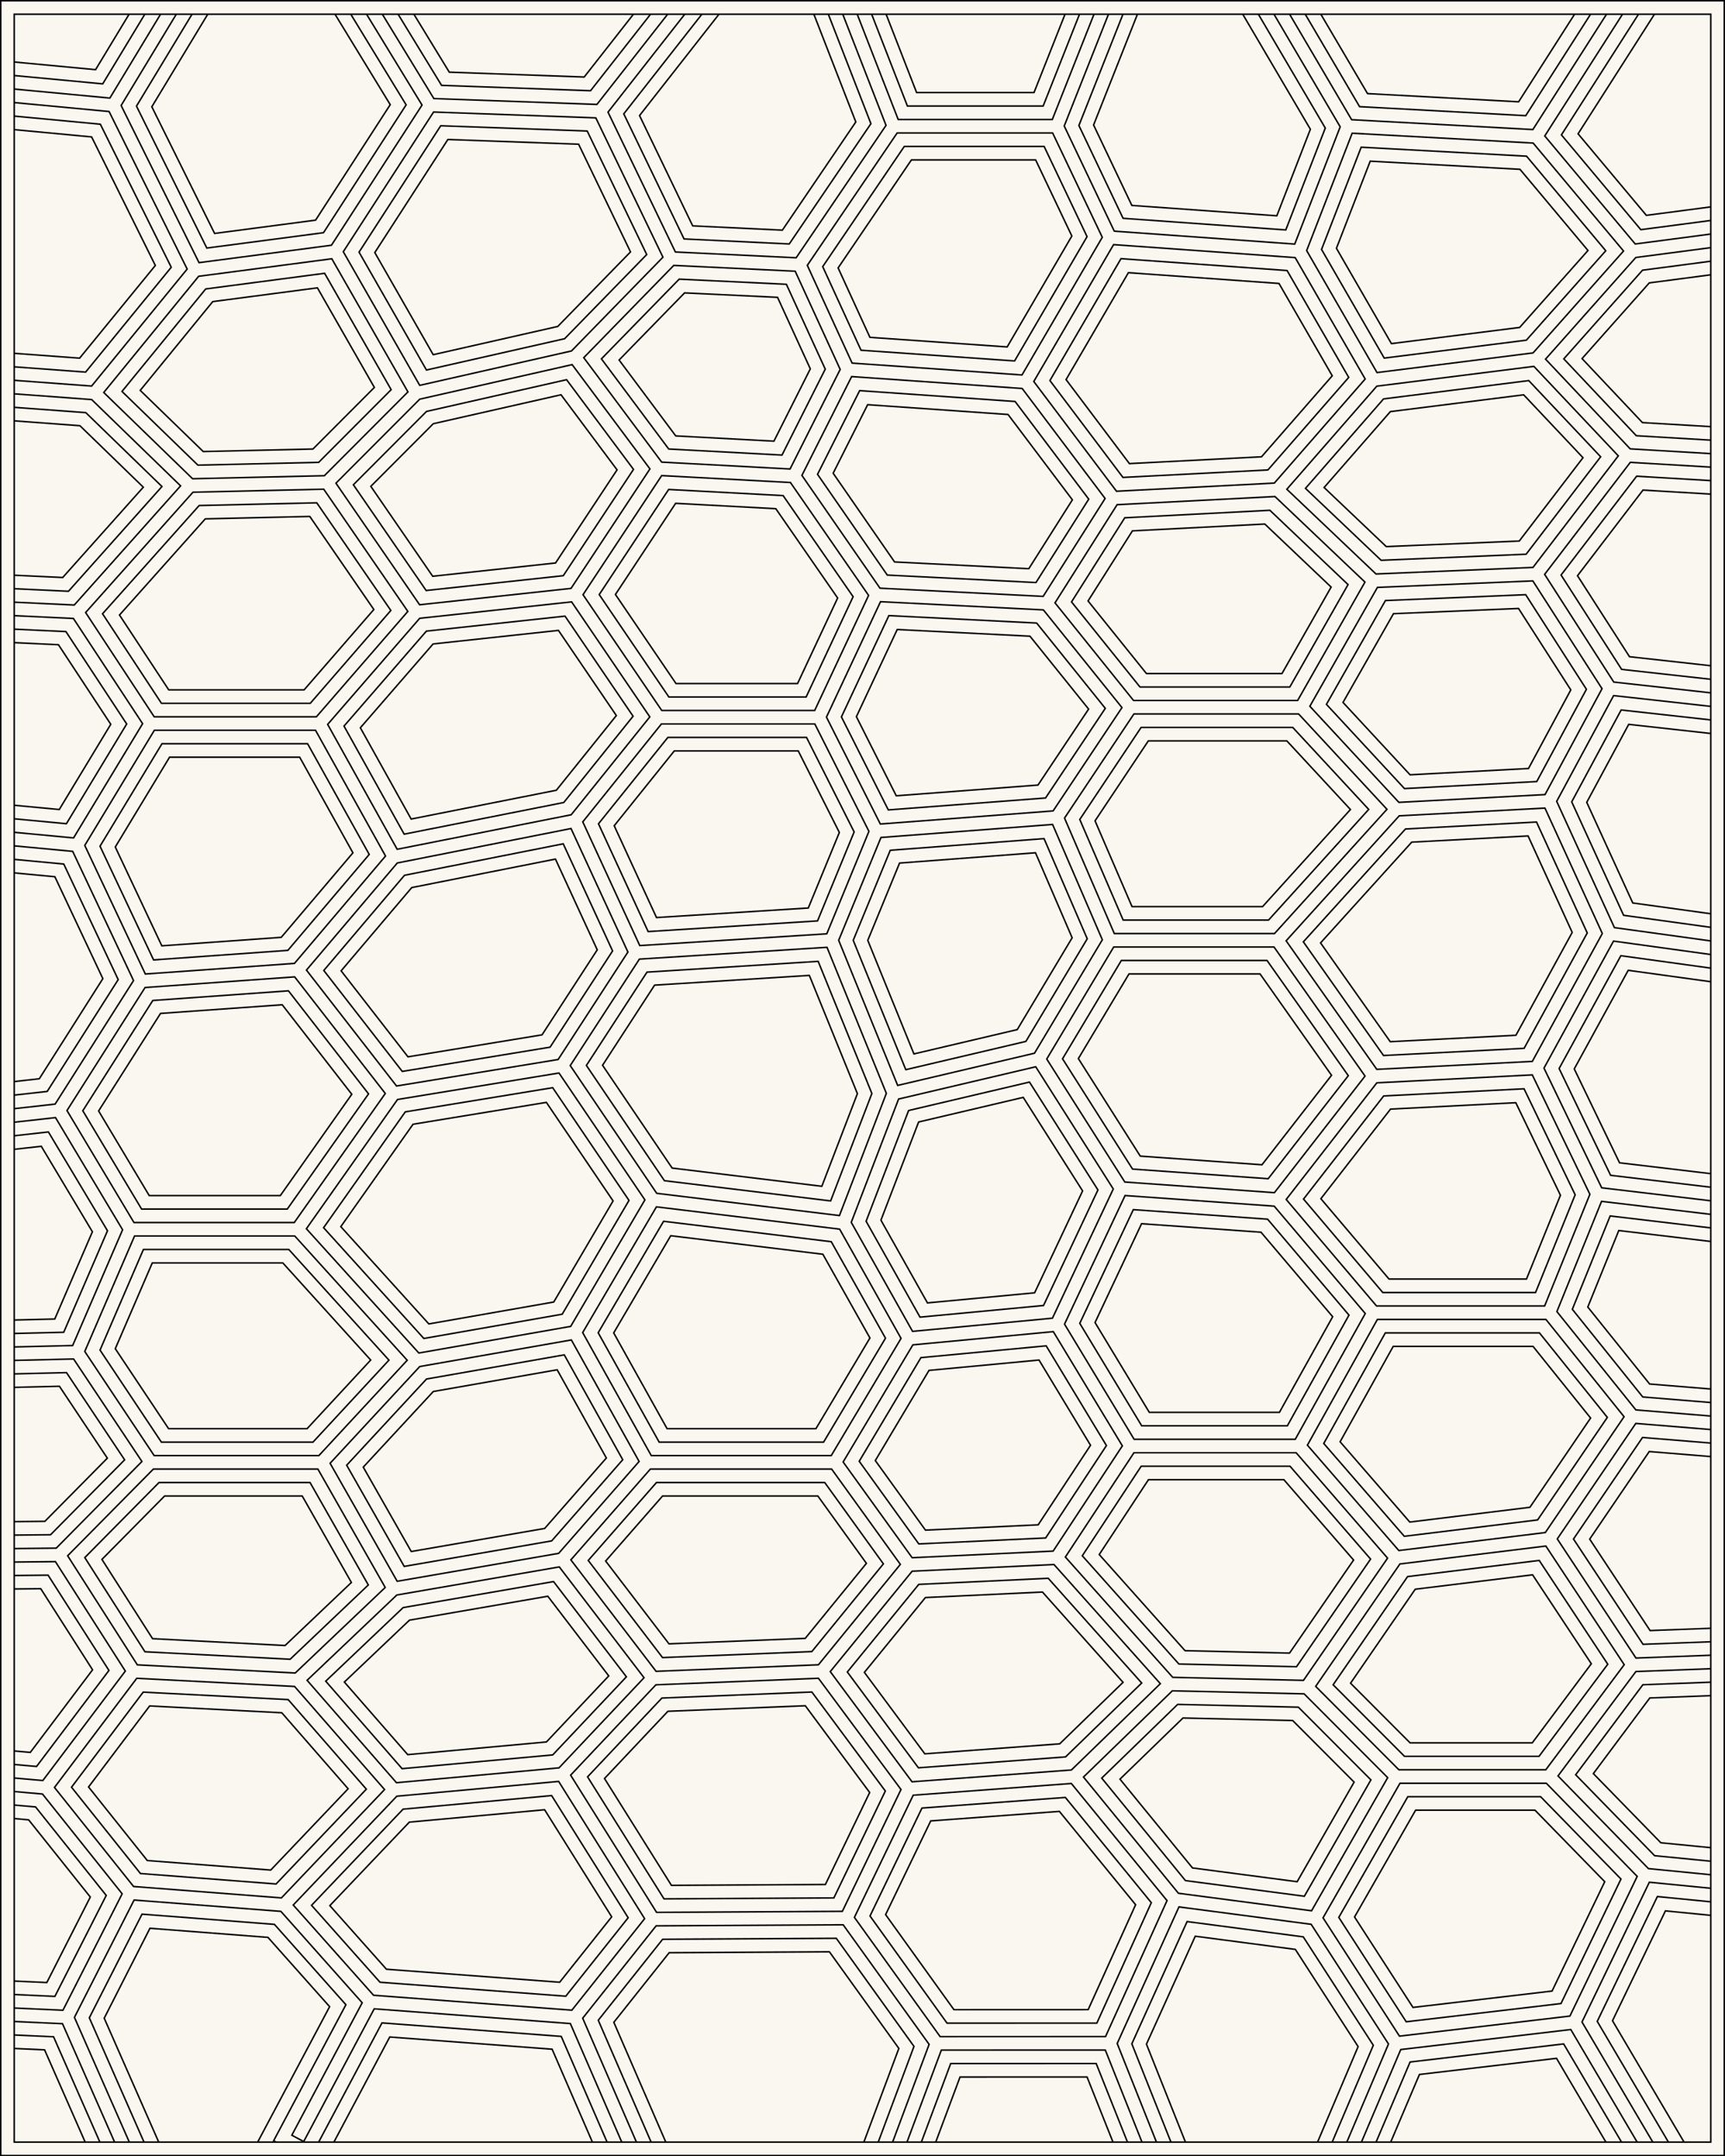 <svg xmlns="http://www.w3.org/2000/svg" viewBox="0 0 3459 4323"><rect x="0" y="0" width="3459" height="4323" fill="#808080" stroke="none"/><defs><style>.stack-r1-1{fill:#f9f7f0;}.stack-r1-2{fill:none;stroke:#000;stroke-miterlimit:10;stroke-width:3px;}</style></defs><title>stack_rectangle_monochromatic</title><g id="Layer_2" data-name="Layer 2"><g id="Layer_1-2" data-name="Layer 1"><polygon class="stack-r1-1" points="3430.5 3839.9 3430.5 4294.5 3376.66 4294.5 3376.66 4294.14 3233.42 4051.17 3339.54 3830.95 3430.4 3839.9 3430.5 3839.9"/><polygon class="stack-r1-1" points="3430.5 3812.77 3430.5 3839.9 3430.4 3839.9 3339.54 3830.95 3233.42 4051.17 3376.66 4294.14 3376.66 4294.5 3345.4 4294.5 3345.4 4294.28 3202.83 4052.45 3323.41 3802.23 3430.4 3812.77 3430.5 3812.77"/><polygon class="stack-r1-1" points="3430.5 3785.63 3430.5 3812.77 3430.4 3812.77 3323.41 3802.23 3202.83 4052.45 3345.4 4294.28 3345.4 4294.5 3314.06 4294.5 3314.06 4294.29 3172.24 4053.73 3307.27 3773.51 3430.37 3785.63 3430.5 3785.63"/><path class="stack-r1-1" d="M3430.5,3758.5v27.13h-.13l-123.1-12.12-135,280.22,141.82,240.56v.21h-31.48v-.45l-132.8-225.24-341,40.14-78.77,185.4v.15h-29.33v-.15l83.51-196.58-155-239.88L2364.05,3823l-123.83,273.79,78.63,197.47v.24h-29v-.11L2216.4,4110l-328.79.07-68.9,184.44v0h-28.8v-.08l73.16-195.86-172.35-239.71-375,2.1-147.24,185.14,107.48,247.8v.61h-29.24v-.17l-103-237.45-393.29-29.57L609,4293.37l-23.84-12.67,141.12-265.56L563.2,3831.92l-294.3-22.7L149.25,4044.44l109.92,249.81v.25H229.7v-.18L125.33,4057.13l-96.83-4.41v-27l97.73,4.45L245,3796.7l-159.77-200-56.7-5v-27.1l57.37,5.06L251.32,3350.2,111.11,3130.76l-82.61.84v-27l84.26-.86L284.58,2930l-137-205.53-119.06,2.88h0v-27l117.21-2.83,100.11-232.09-134.5-224.86-82.82,9.24v-27.16l82-9.16,157.23-247.65-122-259-117.25-11v-27.11h0l119,11.2,138.45-229L147.18,1239.89,28.5,1234.3v-27h0l120.38,5.66L362.13,974.07l-178.31-173L28.5,789.56V762.49L183.69,774,375.31,539.42,218.75,223.57,28.53,205.66h0V178.54L220.33,196.6,321.84,28.7v-.2h31.67l-110.62,183,156.19,315.1,265.54-34.93,181.66-281L735,28.5h31.63L870,197.61l327,11.75L1338.8,28.5h34.31L1219.16,224.81l135.13,280.4,242.18,11.59,180.22-265.44L1689.92,28.5h29l82.18,211.08h309L2193.69,28.5h29L2134,252.58l100.37,210.88,361.87,25.87,91.15-235L2554.62,28.5h31.32L2710.31,240l363.4,19.74L3221.45,28.5h32L3097.55,272.56,3279,489.15l151.43-19.92h.09v27.24h-.13l-150.23,19.76L3099.14,720l169.73,179.87,161.51,9.58h.12v27h-.11l-161.3-9.57-171.77,224.56L3236,1367.41,3430.38,1389h.12v27.16h-.11l-194.75-21.61-114.16,212,115.79,253.13,193.1,26.68h.13v27.26h-.13l-194.92-26.94L3096,2141.4l115.73,239.94,218.62,26h.13v27.21l-219.05-26-89.55,221,158.38,197.14,150.08,12.29h.14V2866h-.12l-150.25-12.3-157.47,231.54,157.81,238.86,149.91-5.64h.12v27h-.1l-150.05,5.65L3124.13,3560.4l181.3,185.8,125,12.3Zm-147.56,3.31-182.22-186.74H2807.29L2653,3844.89l153.25,237.17L3148,4041.83Zm-26-424.42-157.14-237.86-292.62,35.93-168.91,245.4,166.83,167.21h294.58Zm-.29-497.14-156.67-195h-338l-140.32,252.05L2805,3108.53l293.74-36.07Zm-1.05-2337L3074.26,286.8l-362.87-19.71-91.25,235.27,141.08,244.58,312.9-39.43ZM3245,913.94l-169.3-179.42L2760.8,774.21,2580.37,980.83l178.79,169.89,314.8-13.15ZM3213,1871.52l-115-251.46-292.22,15.52L2579,1886.13l181.8,257.7,311.87-15.92Zm-.56-490.8-138.75-216.11-311.63,13-135.51,238.29,178.53,192.67L3098.12,1593Zm-24.37,1013.63L3072.58,2155l-311.71,15.91-181.79,233.82,181.18,213.56h337ZM2782.63,3563.81l-167.61-168-264.25-6.07-178.16,172.87,190.34,233,267,35.13Zm-.22-440-183.35-211.27H2273.8l-137.53,209.07,215.33,241.21,262.16,6Zm-1.26-1501.25L2604,1431.34H2273.75L2134.59,1640.1l99.85,231.48H2555.7Zm-43.49,1010.83-182.59-215.23L2256,2396.83l-121.44,257.82,139.56,230.84h323.14Zm-.17-1873.5L2597.11,516.46l-364.13-26-160,274.41,165.88,220,316.46-16.33Zm-.28,1397.46-182.52-258.72H2233.21l-134.29,224.53,156.57,246.61,300,21.35Zm-135.16-753,135-237.38L2556.59,995.48,2240,1011.81,2115.49,1208.6,2273,1404.34Zm-261.92,2406L2148.3,3575.55,1831.17,3599,1713.26,3844,1885.16,4083l331.69-.07Zm-13.4-434.91L2113.5,3136.59,1829.05,3150l-164.21,201.26,164,220.91,319.62-23.67Zm-76.16-476.77-138.45-229-281.63,26.52L1690.64,2931l138.43,192,282.72-13.3Zm-.77-1480.1-157.6-195.87-326.58-16.43-108.4,231.38,108,214.32,346.47-26.25Zm-17.43,965.08-155.56-245-274.92,64.69L1707,2450.56l122.9,218.57,280.5-26.41ZM2216,999.36,2049.68,778.83,1707.74,755,1608,953.12l156.57,226.09,327.17,16.45Zm-5.54,884.72L2110.7,1652.9,1766.56,1679l-84.83,206.14,118.27,291,274.41-64.57Zm-.12-1408.36-99.54-209.14H1799L1618.83,531.94l89.83,196,340.66,23.79ZM1806.8,2683.2l-123.13-219-367.38-44.7-147.92,252,137.55,246.65h360.91Zm-.11,904.44-165.54-223-326,13.1-170.94,181.15,172.35,275.07,372.53-2.08Zm-1.3-451.38-137.8-191.06H1304.11l-159.42,182.05,170.9,223.43,325.53-13.09ZM1777.33,2192l-119-292.81-376.19,23.66L1143.45,2136.3l173.41,256.09,366.4,44.58Zm-34.92-525.28-108.52-215.31H1326.27l-157.69,196.28,114.29,248.06,375-23.59Zm-.69-473L1585,967.34,1326.8,953.5l-157.73,238.75,157.87,232.14h306.68Zm-57-453.07-90.21-196.85L1351,532.09l-180.5,185,156.29,209.4,257.41,13.79Zm-355.4-224.94L1194.73,236.3,869.4,224.6l-181,280L841.61,772.58l304.33-69Zm-26,424.43L1147.24,731,841.65,800.26l-168,168.41,167.79,243.77,303.64-32.82Zm-.28,497.14-156.81-230.57-304.64,32.93L657,1452.24l139.4,250.4,349-69.19Zm-9.84,968.34-172.27-254.38-323.74,53.07L614.34,2463.4l225.52,249.15,304.48-53.39Zm-.56,1441L1120.21,3571.4l-324.53,29.66L588,3819.19l161.05,180.94L1146.7,4030Zm-1.19-483-169.94-222.16-325.76,56.32-180,171L795,3574l325.9-29.78ZM1281.56,2930,1145.7,2686.34l-304,53.31-179.74,194,134.53,236.55,323.79-56Zm-22.45-1021.29L1145,1661l-348.36,69.08L614.47,1944.86l180.66,232.36,324.05-53.12ZM818,785.72,665.35,518.78l-267,35.13L208,786.9,386.16,959.77l264.25-6.06Zm-.22,440.05-168.65-245-262.16,6L171.66,1228,309.2,1437H634.45ZM816.54,2727,591.09,2478H269.83L170,2709.44,309.14,2918.2H639.4ZM773.06,1716.19,632.68,1464H309.53L170,1694.89l121.43,257.82,299.05-21.29Zm-.46,476L590.85,1958.46l-300,21.35L134.31,2226.42,268.61,2451H590.08Zm-.16,990.34-135-237.37H307.55L135.64,3119l139.75,218.71L592,3354.05Zm-1.31,405.11L590.67,3381l-316.46-16.33-165,218.81,158.61,198.56,296.47,22.87Z"/><polygon class="stack-r1-1" points="3430.5 3731.37 3430.5 3758.5 3430.38 3758.5 3305.43 3746.2 3124.13 3560.4 3280.35 3351.11 3430.4 3345.46 3430.5 3345.46 3430.5 3372.48 3430.38 3372.48 3294.26 3377.6 3159.57 3558.06 3317.88 3720.3 3430.39 3731.37 3430.5 3731.37"/><polygon class="stack-r1-1" points="3430.5 3704.24 3430.5 3731.37 3430.39 3731.37 3317.88 3720.3 3159.57 3558.06 3294.26 3377.6 3430.38 3372.48 3430.5 3372.48 3430.5 3399.49 3430.39 3399.49 3308.18 3404.1 3195.01 3555.72 3330.32 3694.39 3430.38 3704.24 3430.5 3704.24"/><polygon class="stack-r1-1" points="3430.5 3399.49 3430.5 3704.24 3430.38 3704.24 3330.32 3694.39 3195.01 3555.72 3308.18 3404.1 3430.39 3399.49 3430.5 3399.49"/><polygon class="stack-r1-1" points="3430.5 3291.42 3430.5 3318.44 3430.38 3318.44 3280.47 3324.08 3122.66 3085.22 3280.13 2853.68 3430.38 2865.98 3430.5 2865.98 3430.5 2893.07 3430.38 2893.07 3293.61 2881.87 3155.17 3085.44 3294.63 3296.53 3430.39 3291.42 3430.5 3291.42"/><polygon class="stack-r1-1" points="3430.5 3264.41 3430.5 3291.42 3430.39 3291.42 3294.63 3296.53 3155.17 3085.44 3293.61 2881.87 3430.38 2893.07 3430.5 2893.07 3430.5 2920.16 3430.37 2920.16 3307.09 2910.07 3187.67 3085.66 3308.78 3268.98 3430.18 3264.41 3430.5 3264.41"/><polygon class="stack-r1-1" points="3430.5 2920.16 3430.5 3264.41 3430.18 3264.41 3308.78 3268.98 3187.67 3085.66 3307.09 2910.07 3430.37 2920.16 3430.5 2920.16"/><polygon class="stack-r1-1" points="3430.5 2811.8 3430.5 2838.89 3430.36 2838.89 3280.28 2826.6 3121.9 2629.46 3211.45 2408.5 3430.5 2434.54 3430.5 2461.72 3430.43 2461.72 3228.73 2437.74 3152.88 2624.91 3294.05 2800.64 3430.37 2811.8 3430.5 2811.8"/><polygon class="stack-r1-1" points="3430.5 2784.71 3430.5 2811.8 3430.37 2811.8 3294.05 2800.64 3152.88 2624.91 3228.73 2437.74 3430.43 2461.72 3430.5 2461.72 3430.5 2488.9 3430.39 2488.9 3246.01 2466.99 3183.85 2620.36 3307.83 2774.67 3430.37 2784.71 3430.5 2784.71"/><polygon class="stack-r1-1" points="3430.5 2488.9 3430.5 2784.71 3430.37 2784.71 3307.83 2774.67 3183.85 2620.36 3246.01 2466.99 3430.39 2488.9 3430.5 2488.9"/><polygon class="stack-r1-1" points="3430.5 2380.15 3430.5 2407.33 3430.37 2407.33 3211.75 2381.34 3096.02 2141.4 3235.45 1886.71 3430.37 1913.65 3430.5 1913.65 3430.5 1940.91 3430.4 1940.91 3250.19 1916.01 3126.37 2142.18 3229.64 2356.28 3430.5 2380.15"/><polygon class="stack-r1-1" points="3430.5 2352.95 3430.5 2380.15 3229.64 2356.28 3126.37 2142.18 3250.19 1916.01 3430.4 1940.91 3430.5 1940.91 3430.5 1968.16 3430.38 1968.16 3264.94 1945.3 3156.73 2142.96 3247.53 2331.21 3430.38 2352.95 3430.5 2352.95"/><polygon class="stack-r1-1" points="3430.5 1968.16 3430.5 2352.95 3430.38 2352.95 3247.53 2331.21 3156.73 2142.96 3264.94 1945.3 3430.38 1968.16 3430.5 1968.16"/><polygon class="stack-r1-1" points="3430.5 1859.14 3430.5 1886.39 3430.37 1886.39 3237.27 1859.71 3121.48 1606.58 3235.64 1394.54 3430.39 1416.15 3430.5 1416.15 3430.5 1443.32 3430.42 1443.32 3250.78 1423.38 3151.62 1607.55 3255.65 1834.99 3430.4 1859.14 3430.5 1859.14"/><polygon class="stack-r1-1" points="3430.5 1831.9 3430.5 1859.14 3430.4 1859.14 3255.65 1834.99 3151.62 1607.55 3250.78 1423.38 3430.42 1443.32 3430.5 1443.32 3430.5 1470.49 3430.39 1470.49 3265.91 1452.23 3181.76 1608.53 3274.04 1810.27 3430.5 1831.9"/><polygon class="stack-r1-1" points="3430.5 1470.49 3430.5 1831.9 3274.04 1810.27 3181.76 1608.53 3265.91 1452.23 3430.39 1470.49 3430.5 1470.49"/><polygon class="stack-r1-1" points="3430.5 1361.82 3430.5 1388.99 3430.38 1388.99 3235.96 1367.41 3097.32 1151.48 3269.09 926.92 3430.39 936.49 3430.5 936.49 3430.5 963.53 3430.4 963.53 3281.81 954.72 3130.28 1152.83 3251.73 1341.99 3430.39 1361.82 3430.5 1361.82"/><polygon class="stack-r1-1" points="3430.5 1334.66 3430.5 1361.82 3430.39 1361.82 3251.73 1341.99 3130.28 1152.83 3281.81 954.72 3430.4 963.53 3430.5 963.53 3430.5 990.58 3430.38 990.58 3294.54 982.53 3163.23 1154.19 3267.49 1316.58 3430.4 1334.66 3430.5 1334.66"/><polygon class="stack-r1-1" points="3430.5 990.58 3430.5 1334.66 3430.4 1334.66 3267.49 1316.58 3163.23 1154.19 3294.54 982.53 3430.38 990.58 3430.5 990.58"/><polygon class="stack-r1-1" points="3430.5 882.38 3430.5 909.44 3430.38 909.44 3268.87 899.86 3099.14 719.99 3280.14 516.23 3430.37 496.47 3430.5 496.47 3430.5 523.7 3430.4 523.7 3293.64 541.69 3135.75 719.44 3281.16 873.54 3430.18 882.38 3430.5 882.38"/><polygon class="stack-r1-1" points="3430.5 855.33 3430.5 882.38 3430.18 882.38 3281.16 873.54 3135.75 719.44 3293.64 541.69 3430.4 523.7 3430.5 523.7 3430.5 550.93 3430.39 550.93 3307.14 567.15 3172.35 718.89 3293.44 847.22 3430.17 855.33 3430.5 855.33"/><polygon class="stack-r1-1" points="3430.5 550.93 3430.5 855.33 3430.17 855.33 3293.44 847.22 3172.35 718.89 3307.14 567.15 3430.39 550.93 3430.5 550.93"/><polygon class="stack-r1-1" points="3430.5 442 3430.5 469.23 3430.41 469.23 3278.98 489.15 3097.55 272.56 3253.49 28.5 3285.38 28.5 3285.38 28.74 3130.97 270.41 3290.16 460.45 3430.38 442 3430.5 442"/><polygon class="stack-r1-1" points="3430.5 414.77 3430.5 442 3430.38 442 3290.16 460.45 3130.97 270.41 3285.38 28.74 3285.38 28.5 3317.57 28.5 3164.38 268.25 3301.33 431.75 3430.41 414.77 3430.5 414.77"/><polygon class="stack-r1-1" points="3430.5 28.5 3430.5 414.77 3430.41 414.77 3301.33 431.75 3164.38 268.25 3317.57 28.5 3430.5 28.5"/><path class="stack-r1-1" d="M3100.72,3575.07l182.22,186.74-134.94,280-341.77,40.23L2653,3844.89l154.31-269.82Zm149.69,192.06-161.07-165.06H2823l-138.38,242,135.21,209.25,310.34-36.53Z"/><polygon class="stack-r1-1" points="3282.58 4294.05 3282.58 4294.5 3251.15 4294.5 3251.15 4293.9 3135.46 4097.68 2827.54 4133.93 2759.34 4294.47 2759.34 4294.5 2730.05 4294.5 2730.05 4294.35 2808.82 4108.95 3149.78 4068.81 3282.58 4294.05"/><path class="stack-r1-1" d="M3099.76,3099.53l157.14,237.86-157.26,210.68H2805.06l-166.83-167.21,168.91-245.4Zm124.15,236.91-137.46-208.07-264,32.41-149.29,216.9,143.06,143.39H3086.1Z"/><path class="stack-r1-1" d="M3099.94,2645.24l156.67,195-157.92,232.21L2805,3108.53l-183.33-211.24,140.32-252.05Zm123.11,196.34L3087,2672.24H2777.81l-123.39,221.65L2815.92,3080l267.33-32.83Z"/><path class="stack-r1-1" d="M3074.26,286.8l181.3,216.45L3074.12,707.51l-312.9,39.43L2620.14,502.36l91.25-235.27Zm145.65,215.93L3061.09,313.12l-331.61-18-79.49,205,125.65,217.84,285-35.92Z"/><polygon class="stack-r1-1" points="3251.15 4293.9 3251.15 4294.5 3220.04 4294.5 3220.04 4294.3 3121.14 4126.55 2846.27 4158.91 2788.67 4294.48 2788.67 4294.5 2759.34 4294.5 2759.34 4294.47 2827.54 4133.93 3135.46 4097.68 3251.15 4293.9"/><path class="stack-r1-1" d="M3089.34,3602.07l161.07,165.06-120.29,249.62-310.34,36.53L2684.57,3844l138.38-242Zm128.53,170.38L3078,3629.07H2838.61l-122.45,214.11,117.17,181.32,278.9-32.83Z"/><path class="stack-r1-1" d="M3075.73,734.52,3245,913.94,3074,1137.57l-314.8,13.15L2580.37,980.83,2760.8,774.21Zm133.9,181.25L3065.5,763l-291.13,36.69L2617.74,979.09l151.72,144.18,290.74-12.15Z"/><path class="stack-r1-1" d="M3086.45,3128.37l137.46,208.07L3086.1,3521.07H2816.26L2673.2,3377.68l149.29-216.9Zm104.48,207.12L3073.14,3157.2l-235.3,28.9-129.68,188.4,119.3,119.57h245.1Z"/><path class="stack-r1-1" d="M3087,2672.24l136.05,169.34-139.8,205.57L2815.92,3080l-161.5-186.09,123.39-221.65Zm102.49,170.68-115.44-143.68H2793.68l-106.47,191.24,139.68,160.95,240.91-29.58Z"/><polygon class="stack-r1-1" points="3221.45 28.5 3073.71 259.73 2710.31 239.99 2585.94 28.5 2617.27 28.5 2726.24 213.82 3059.44 231.91 3189.29 28.69 3189.29 28.5 3221.45 28.5"/><polygon class="stack-r1-1" points="3220.04 4294.3 3220.04 4294.5 2788.67 4294.5 2788.67 4294.48 2846.27 4158.91 3121.14 4126.55 3220.04 4294.3"/><path class="stack-r1-1" d="M3061.09,313.12l158.82,189.61L3060.67,682l-285,35.92L2650,500.07l79.49-205Zm123.16,189.09L3047.91,339.45l-300.34-16.32-67.73,174.65,110.23,191.1,257.16-32.41Z"/><polygon class="stack-r1-1" points="3077.96 3629.07 3217.87 3772.45 3112.23 3991.67 2833.33 4024.5 2716.16 3843.18 2838.61 3629.07 3077.96 3629.07"/><path class="stack-r1-1" d="M3098,1620.06l115,251.46-140.36,256.39-311.87,15.92L2579,1886.13l226.78-250.55Zm84.84,250.38L3081,1648l-262.76,14-204.81,226.27,160.76,227.87,281.95-14.39Z"/><path class="stack-r1-1" d="M3073.67,1164.61l138.75,216.11L3098.12,1593l-293.06,15.57-178.53-192.67L2762,1177.62Zm107.44,217.31-121.79-189.69L2778.12,1204l-118.35,208.09L2816.26,1581l265.28-14.1Z"/><path class="stack-r1-1" d="M3065.5,763l144.13,152.75L3060.2,1111.12l-290.74,12.15L2617.74,979.09l156.63-179.38ZM3174.24,917.6l-119-126.07L2788,825.21,2655.1,977.35l124.67,118.46,266.67-11.13Z"/><polygon class="stack-r1-1" points="3073.14 3157.2 3190.93 3335.49 3072.56 3494.07 2827.46 3494.07 2708.16 3374.5 2837.84 3186.1 3073.14 3157.2"/><polygon class="stack-r1-1" points="3074.05 2699.24 3189.49 2842.92 3067.8 3021.85 2826.89 3051.43 2687.21 2890.48 2793.68 2699.24 3074.05 2699.24"/><polygon class="stack-r1-1" points="3189.29 28.5 3189.29 28.69 3059.44 231.91 2726.24 213.82 2617.27 28.5 2648.58 28.5 2742.17 187.64 3045.17 204.1 3157.37 28.5 3189.29 28.5"/><path class="stack-r1-1" d="M3072.58,2155l115.47,239.4-90.74,223.89h-337l-181.18-213.56,181.79-233.82Zm86,240.35-102.48-212.47-281.45,14.36-160.74,206.74,158.9,187.31h306.36Z"/><polygon class="stack-r1-1" points="3047.91 339.45 3184.25 502.21 3047.23 656.47 2790.07 688.88 2679.84 497.78 2747.57 323.13 3047.91 339.45"/><path class="stack-r1-1" d="M3081,1648l101.75,222.45-126.61,231.27-281.95,14.39-160.76-227.87L2818.28,1662Zm71.57,221.36-88.48-193.42-233.3,12.4-182.84,202,139.73,198.06,252-12.86Z"/><path class="stack-r1-1" d="M3059.32,1192.23l121.79,189.69-99.57,184.93L2816.26,1581l-156.49-168.88L2778.12,1204Zm90.47,190.9L3045,1219.86l-250.78,10.47L2693,1408.23l134.45,145.09L3065,1540.7Z"/><polygon class="stack-r1-1" points="3055.27 791.53 3174.24 917.6 3046.44 1084.68 2779.77 1095.81 2655.1 977.35 2787.95 825.21 3055.27 791.53"/><path class="stack-r1-1" d="M3056.05,2182.83l102.48,212.47-79.41,195.94H2772.76l-158.9-187.31,160.74-206.74Zm73,213.42-89.49-185.54-251.2,12.82-139.69,179.66,136.63,161h275.67Z"/><polygon class="stack-r1-1" points="3157.37 28.5 3045.17 204.1 2742.17 187.64 2648.58 28.5 3157.37 28.5"/><polygon class="stack-r1-1" points="3064.13 1675.93 3152.61 1869.35 3039.74 2075.52 2787.72 2088.38 2647.99 1890.32 2830.83 1688.33 3064.13 1675.93"/><polygon class="stack-r1-1" points="3044.97 1219.86 3149.79 1383.13 3064.96 1540.7 2827.47 1553.32 2693.02 1408.23 2794.19 1230.33 3044.97 1219.86"/><polygon class="stack-r1-1" points="3039.52 2210.71 3129.01 2396.25 3060.93 2564.24 2785.26 2564.24 2648.63 2403.19 2788.32 2223.53 3039.52 2210.71"/><polygon class="stack-r1-1" points="2629.23 3857.89 2784.23 4097.77 2700.72 4294.35 2700.72 4294.5 2671.38 4294.5 2671.38 4294.35 2753.78 4100.39 2613.33 3883.03 2380.39 3852.38 2269.55 4097.46 2347.94 4294.35 2347.94 4294.5 2318.85 4294.5 2318.85 4294.26 2240.22 4096.79 2364.05 3823 2629.23 3857.89"/><path class="stack-r1-1" d="M2615,3395.83l167.61,168L2630,3830.75l-267-35.13-190.34-233,178.16-172.87ZM2749,3568.3l-145.4-145.73-242.1-5.56L2209.2,3564.75l167.88,205.5,238.44,31.37Z"/><path class="stack-r1-1" d="M2599.06,2912.49l183.35,211.27-168.65,245-262.16-6-215.33-241.21,137.53-209.07Zm149.26,213.18-161.58-186.18H2288.36l-118.13,179.57,193.71,217,235.86,5.41Z"/><path class="stack-r1-1" d="M2604,1431.34l177.14,191.17L2555.7,1871.58H2234.44l-99.85-231.48,139.16-208.76Zm140.53,191.38-152.32-164.38h-304l-123,184.53,87,201.71h291.52Z"/><polygon class="stack-r1-1" points="2613.33 3883.03 2753.78 4100.39 2671.38 4294.35 2671.38 4294.5 2642 4294.5 2642 4294.47 2723.33 4103.02 2597.43 3908.17 2396.74 3881.76 2298.88 4098.13 2377 4294.33 2377 4294.5 2347.94 4294.5 2347.94 4294.35 2269.55 4097.46 2380.39 3852.38 2613.33 3883.03"/><path class="stack-r1-1" d="M2603.56,3422.57,2749,3568.3l-133.44,233.32-238.44-31.37-167.88-205.5L2361.46,3417Zm111.73,150.21-123.18-123.47-220-5-126.35,122.6,145.43,178,209.85,27.61Z"/><path class="stack-r1-1" d="M2586.74,2939.49l161.58,186.18L2599.8,3341.46l-235.86-5.41-193.71-217,118.13-179.57Zm127.49,188.09-139.8-161.09H2302.92l-98.73,150.07,172.08,192.76,209.56,4.82Z"/><path class="stack-r1-1" d="M2592.22,1458.34l152.32,164.38-200.82,221.86H2252.2l-87-201.71,123-184.53Zm115.71,164.59-127.5-137.59H2302.65l-106.86,160.3L2270,1817.58h261.79Z"/><path class="stack-r1-1" d="M2555.07,2418.11l182.59,215.23-140.38,252.15H2274.14l-139.56-230.84L2256,2396.83ZM2705,2636.55l-163.16-192.32-269.26-19.16-107.38,228,124.19,205.43h292Z"/><path class="stack-r1-1" d="M2597.11,516.46l140.38,243.38L2555.28,968.51l-316.46,16.33-165.88-220,160-274.41Zm107.35,240.16L2580.88,542.37l-333.05-23.81L2105.31,762.93l146.44,194.21,290.72-15Z"/><path class="stack-r1-1" d="M2554.69,1898.58l182.52,258.72-181.75,233.77-300-21.35-156.57-246.61,134.29-224.53Zm148.93,257.94L2540.7,1925.58H2248.53l-117.9,197.11L2271,2343.76l272,19.35Z"/><path class="stack-r1-1" d="M2737.05,1167l-135,237.38H2273l-157.5-195.74L2240,1011.81l316.56-16.33Zm-150.71,210.38L2703.13,1172,2546.4,1023l-291,15-106.74,168.66,137.28,170.62Z"/><polygon class="stack-r1-1" points="2597.43 3908.17 2723.33 4103.02 2642 4294.47 2642 4294.5 2377 4294.5 2377 4294.33 2298.88 4098.13 2396.74 3881.76 2597.43 3908.17"/><polygon class="stack-r1-1" points="2592.11 3449.31 2715.29 3572.78 2601.07 3772.48 2391.22 3744.87 2245.79 3566.86 2372.14 3444.26 2592.11 3449.31"/><polygon class="stack-r1-1" points="2574.43 2966.49 2714.23 3127.58 2585.83 3314.14 2376.27 3309.32 2204.19 3116.56 2302.92 2966.49 2574.43 2966.49"/><polygon class="stack-r1-1" points="2580.43 1485.34 2707.93 1622.93 2531.74 1817.58 2269.95 1817.58 2195.79 1645.64 2302.65 1485.34 2580.43 1485.34"/><path class="stack-r1-1" d="M2541.82,2444.23,2705,2636.55l-123.57,221.94h-292l-124.19-205.43,107.38-228Zm130.47,195.52-143.71-169.39-239.48-17-93.33,198.15,108.82,180h260.95Z"/><path class="stack-r1-1" d="M2580.88,542.37l123.58,214.25-162,185.52-290.72,15L2105.31,762.93l142.52-244.37Zm90.55,211L2564.66,568.28l-302-21.59L2137.68,761l127,168.43,265-13.67Z"/><path class="stack-r1-1" d="M2540.7,1925.58l162.92,230.94L2543,2363.11l-272-19.35-140.36-221.07,117.9-197.11ZM2670,2155.74,2526.7,1952.58H2263.84l-101.49,169.69,124.14,195.52,244,17.37Z"/><path class="stack-r1-1" d="M2703.13,1172l-116.79,205.36H2285.92l-137.28-170.62,106.74-168.66,291-15Zm-132.49,178.36L2669.22,1177l-133-126.38-265.49,13.69-88.94,140.54,117.07,145.5Z"/><polygon class="stack-r1-1" points="2554.62 28.5 2687.39 254.29 2596.24 489.33 2234.37 463.46 2134 252.58 2222.74 28.5 2251.74 28.5 2251.74 28.59 2163.43 251.59 2251.98 437.65 2578.28 460.98 2657.49 256.71 2523.29 28.5 2554.62 28.5"/><polygon class="stack-r1-1" points="2528.58 2470.36 2672.29 2639.75 2565.54 2831.49 2304.59 2831.49 2195.77 2651.47 2289.1 2453.32 2528.58 2470.36"/><polygon class="stack-r1-1" points="2564.66 568.28 2671.43 753.4 2529.65 915.77 2264.68 929.44 2137.68 761.01 2262.68 546.69 2564.66 568.28"/><polygon class="stack-r1-1" points="2526.7 1952.58 2670.02 2155.74 2530.52 2335.16 2286.49 2317.79 2162.35 2122.27 2263.84 1952.58 2526.7 1952.58"/><polygon class="stack-r1-1" points="2669.22 1176.99 2570.64 1350.34 2298.85 1350.34 2181.78 1204.84 2270.72 1064.3 2536.21 1050.61 2669.22 1176.99"/><polygon class="stack-r1-1" points="2523.29 28.5 2657.49 256.71 2578.28 460.98 2251.98 437.65 2163.43 251.59 2251.74 28.59 2251.74 28.5 2280.8 28.5 2280.8 28.52 2192.87 250.6 2269.6 411.84 2560.31 432.62 2627.59 259.13 2491.97 28.5 2523.29 28.5"/><polygon class="stack-r1-1" points="2491.97 28.5 2627.59 259.13 2560.31 432.62 2269.6 411.84 2192.87 250.6 2280.8 28.52 2280.8 28.5 2491.97 28.5"/><path class="stack-r1-1" d="M2148.3,3575.55l191.83,234.82L2216.85,4083l-331.69.07L1713.26,3844,1831.17,3599Zm160.33,238.94-172.35-211-287.55,21.29-104.18,216.4L1899,4056l300.42-.07Z"/><path class="stack-r1-1" d="M2113.5,3136.59l213.23,238.87-178.3,173-319.62,23.67-164-220.91L1829.05,3150Zm175.84,237.53-187.42-209.95-259.57,12.2L1699.05,3352l142.58,192.1,295-21.84Z"/><path class="stack-r1-1" d="M2136.28,3603.52l172.35,211L2199.42,4056,1899,4056l-154.45-214.82,104.18-216.4Zm140.86,215.09-152.88-187.13-258,19.11-90.46,187.88,137,190.56L2182,4029Z"/><polygon class="stack-r1-1" points="2289.84 4294.39 2289.84 4294.5 2260.58 4294.5 2260.58 4293.9 2198.09 4136.96 1906.35 4137.03 1847.56 4294.41 1847.56 4294.5 1818.71 4294.5 1818.71 4294.47 1887.61 4110.03 2216.4 4109.96 2289.84 4294.39"/><path class="stack-r1-1" d="M2101.92,3164.17l187.42,209.95-152.68,148.15-295,21.84L1699.05,3352l143.3-175.64Zm150,208.61-161.61-181-234.69,11-122.39,150,121.2,163.29,270.43-20Z"/><polygon class="stack-r1-1" points="2124.26 3631.48 2277.14 3818.61 2182 4028.97 1912.84 4029.03 1775.83 3838.47 1866.29 3650.59 2124.26 3631.48"/><polygon class="stack-r1-1" points="2260.58 4293.9 2260.58 4294.5 2231.69 4294.5 2231.69 4294.32 2179.78 4163.97 1925.08 4164.02 1876.36 4294.46 1876.36 4294.5 1847.56 4294.5 1847.56 4294.41 1906.35 4137.03 2198.09 4136.96 2260.58 4293.9"/><polygon class="stack-r1-1" points="2090.34 3191.74 2251.95 3372.78 2124.89 3496.07 1854.46 3516.09 1733.26 3352.8 1855.65 3202.78 2090.34 3191.74"/><path class="stack-r1-1" d="M2112.12,2669.67l138.45,229-138.78,210.95-282.72,13.3-138.43-192,139.85-234.8Zm106.53,228.41-120.87-199.94-251.11,23.65-123.76,207.78,119.5,165.71,254.38-12Z"/><path class="stack-r1-1" d="M2092.2,1222.72l157.6,195.87-138.1,207.15L1765.23,1652l-108-214.32,108.4-231.38Zm124.15,197.37-137.6-171-296.38-14.91-95.14,203.07,94,186.47,315.33-23.89Z"/><path class="stack-r1-1" d="M2076.81,2138.66l155.56,245-122,259-280.5,26.41L1707,2450.56l94.93-247.21Zm124.8,246.94-137.3-216.26-242.34,57-85.25,222,108.08,192.22,247.69-23.33Z"/><polygon class="stack-r1-1" points="2231.69 4294.32 2231.69 4294.5 1876.36 4294.5 1876.36 4294.46 1925.08 4164.02 2179.78 4163.97 2231.69 4294.32"/><path class="stack-r1-1" d="M2097.78,2698.14l120.87,199.94-121.86,185.24-254.38,12-119.5-165.71,123.76-207.78Zm88.95,199.33-103.29-170.86-220.59,20.77-107.67,180.78,100.57,139.46,226-10.63Z"/><path class="stack-r1-1" d="M2078.75,1249.08l137.6,171-119.81,179.73-315.33,23.89-94-186.47,95.14-203.07Zm104.15,172.51-117.6-146.15-266.17-13.39-81.88,174.76,79.94,158.61,284.18-21.53Z"/><path class="stack-r1-1" d="M2049.68,778.83,2216,999.36l-124.23,196.3-327.17-16.45L1608,953.12,1707.74,755Zm133.48,221.88-147.64-195.8-311.74-21.77-84.46,167.8,139.87,202,298.15,15Z"/><path class="stack-r1-1" d="M2110.7,1652.9l99.72,231.18-136,227.41L1800,2176.06l-118.27-291L1766.56,1679Zm69.46,229.19-86.62-200.81-308.35,23.35-74.29,180.55,105.41,259.3,240.79-56.65Z"/><path class="stack-r1-1" d="M2110.76,266.58l99.54,209.14-161,276L1708.66,728l-89.83-196L1799,266.58Zm69,207.86-86.08-180.86H1813.3L1649.71,534.52l76.82,167.62,307.92,21.5Z"/><path class="stack-r1-1" d="M2064.31,2169.34l137.3,216.26-109.12,231.68-247.69,23.33-108.08-192.22,85.25-222Zm106.55,218.2L2051.8,2200l-209.74,49.35-75.59,196.85,93.27,165.86,214.89-20.24Z"/><polygon class="stack-r1-1" points="2193.69 28.5 2110.11 239.58 1801.08 239.58 1718.9 28.5 1747.87 28.5 1819.54 212.58 2091.76 212.58 2164.63 28.55 2164.63 28.5 2193.69 28.5"/><polygon class="stack-r1-1" points="2083.44 2726.61 2186.73 2897.47 2081.79 3056.99 1855.75 3067.62 1755.18 2928.16 1862.85 2747.38 2083.44 2726.61"/><path class="stack-r1-1" d="M2035.52,804.91l147.64,195.8-105.82,167.2-298.15-15-139.87-202,84.46-167.8Zm114.83,197.14L2021.37,831l-281.55-19.66-69.17,137.42,123.17,177.86L2063,1140.15Z"/><polygon class="stack-r1-1" points="2065.3 1275.44 2182.9 1421.59 2081.37 1573.89 1797.19 1595.42 1717.25 1436.81 1799.13 1262.05 2065.3 1275.44"/><path class="stack-r1-1" d="M2093.54,1681.28l86.62,200.81L2057.1,2087.83l-240.79,56.65-105.41-259.3,74.29-180.55Zm56.35,198.81-73.51-170.44-272.55,20.65-63.76,154.94,92.55,227.67,207.18-48.75Z"/><path class="stack-r1-1" d="M2093.71,293.58l86.08,180.86-145.34,249.2-307.92-21.5-76.82-167.62L1813.3,293.58Zm55.57,179.59-72.62-152.59H1827.6l-147,216.52,63.79,139.22,275.2,19.22Z"/><polygon class="stack-r1-1" points="2051.8 2200.02 2170.86 2387.54 2074.63 2591.84 1859.74 2612.08 1766.47 2446.22 1842.06 2249.37 2051.8 2200.02"/><polygon class="stack-r1-1" points="2164.63 28.5 2164.63 28.55 2091.76 212.58 1819.54 212.58 1747.87 28.5 1776.85 28.5 1838 185.58 2073.42 185.58 2135.6 28.54 2135.6 28.5 2164.63 28.5"/><polygon class="stack-r1-1" points="2021.37 830.99 2150.35 1002.05 2062.96 1140.15 1793.82 1126.61 1670.65 948.75 1739.82 811.33 2021.37 830.99"/><polygon class="stack-r1-1" points="2076.38 1709.65 2149.89 1880.09 2039.8 2064.16 1832.62 2112.91 1740.07 1885.24 1803.83 1730.3 2076.38 1709.65"/><polygon class="stack-r1-1" points="2076.66 320.58 2149.28 473.17 2019.59 695.54 1744.39 676.32 1680.6 537.1 1827.6 320.58 2076.66 320.58"/><polygon class="stack-r1-1" points="2135.6 28.5 2135.6 28.54 2073.42 185.58 1838 185.58 1776.85 28.5 2135.6 28.5"/><polygon class="stack-r1-1" points="1690.72 3858.85 1863.07 4098.56 1789.91 4294.42 1789.91 4294.5 1761.1 4294.5 1761.1 4294.37 1832.73 4102.62 1676.94 3885.93 1328.75 3887.87 1199.65 4050.21 1305.56 4294.37 1305.56 4294.5 1275.91 4294.5 1275.91 4293.89 1168.43 4046.09 1315.67 3860.95 1690.72 3858.85"/><polygon class="stack-r1-1" points="1676.94 3885.93 1832.73 4102.62 1761.1 4294.37 1761.1 4294.5 1732.3 4294.5 1732.3 4294.32 1802.39 4106.67 1663.15 3913.01 1341.84 3914.8 1230.86 4054.33 1334.8 4293.94 1334.8 4294.5 1305.56 4294.5 1305.56 4294.37 1199.65 4050.21 1328.75 3887.87 1676.94 3885.93"/><path class="stack-r1-1" d="M1683.67,2464.22l123.13,219-140,235H1305.92l-137.55-246.65,147.92-252Zm91.93,218.59-108.77-193.44-336.22-40.91L1199.48,2671.9l122.29,219.3h329.72Z"/><path class="stack-r1-1" d="M1641.15,3364.62l165.54,223-117.58,244.22-372.53,2.08-172.35-275.07,170.94-181.15Zm134.14,226L1628,3392.17l-300.72,12.08-149.07,158,153.28,244.63,340.63-1.9Z"/><path class="stack-r1-1" d="M1667.59,2945.2l137.8,191.06-164.27,201.33-325.53,13.09-170.9-223.43,159.42-182.05Zm103.78,190.05L1653.78,2972.2H1316.35l-136.79,156.2,149,194.74,299.37-12Z"/><polygon class="stack-r1-1" points="1663.15 3913.01 1802.39 4106.67 1732.3 4294.32 1732.3 4294.5 1334.8 4294.5 1334.8 4293.94 1230.86 4054.33 1341.84 3914.8 1663.15 3913.01"/><path class="stack-r1-1" d="M1658.3,1899.17l119,292.81-94.07,245-366.4-44.58L1143.45,2136.3l138.66-213.47Zm90,293.1-107.7-264.94-343.25,21.6L1175.84,2136l156.49,231.08,333.28,40.55Z"/><polygon class="stack-r1-1" points="1689.92 28.5 1776.69 251.36 1596.47 516.8 1354.29 505.21 1219.16 224.81 1373.11 28.5 1407.43 28.5 1250.79 228.24 1371.63 479.01 1582.64 489.11 1746.38 247.94 1660.95 28.5 1689.92 28.5"/><path class="stack-r1-1" d="M1666.83,2489.37l108.77,193.44L1651.49,2891.2H1321.77l-122.29-219.3,131.13-223.44Zm77.58,193.05L1650,2514.52l-305.07-37.12-114.35,194.84,107.05,192h298.51Z"/><path class="stack-r1-1" d="M1628,3392.17l147.31,198.46L1672.1,3805l-340.63,1.9-153.28-244.63,149.07-158Zm115.9,201.45-129.08-173.9-275.46,11.07-127.19,134.79,134.21,214.19,308.73-1.72Z"/><path class="stack-r1-1" d="M1653.78,2972.2l117.59,163.05L1627.89,3311.1l-299.37,12-149-194.74,136.79-156.2Zm83.57,162-97.39-135H1328.6l-114.16,130.36,127,166,273.21-11Z"/><path class="stack-r1-1" d="M1640.6,1927.33l107.7,264.94-82.69,215.35-333.28-40.55L1175.84,2136l121.51-187.06Zm78.67,265.22-96.36-237.05L1312.6,1975l-104.36,160.66,139.55,206.07L1648,2378.28Z"/><polygon class="stack-r1-1" points="1660.95 28.5 1746.38 247.94 1582.64 489.11 1371.63 479.01 1250.79 228.24 1407.43 28.5 1441.64 28.5 1441.64 28.61 1282.41 231.67 1388.98 452.81 1568.81 461.42 1716.08 244.51 1631.97 28.5 1660.95 28.5"/><polygon class="stack-r1-1" points="1650 2514.52 1744.41 2682.42 1636.14 2864.2 1337.63 2864.2 1230.58 2672.24 1344.93 2477.4 1650 2514.52"/><polygon class="stack-r1-1" points="1614.8 3419.72 1743.88 3593.62 1655.09 3778.05 1346.36 3779.77 1212.15 3565.58 1339.34 3430.79 1614.8 3419.72"/><path class="stack-r1-1" d="M1633.89,1451.39l108.52,215.31-84.54,205.44-375,23.59-114.29-248.06,157.69-196.28Zm78.86,216.45-95.49-189.45h-278l-139.12,173.16,99.56,216.07,339.68-21.37Z"/><path class="stack-r1-1" d="M1585,967.34l156.72,226.32-108.1,230.73H1326.94l-157.87-232.14L1326.8,953.5Zm125.68,228.92L1570.34,993.6,1340.8,981.29,1201.57,1192l139.66,205.36h275.23Z"/><polygon class="stack-r1-1" points="1639.96 2999.2 1737.35 3134.24 1614.66 3284.61 1341.45 3295.59 1214.44 3129.56 1328.6 2999.2 1639.96 2999.2"/><polygon class="stack-r1-1" points="1622.91 1955.5 1719.27 2192.55 1647.95 2378.28 1347.79 2341.75 1208.24 2135.68 1312.6 1975.02 1622.91 1955.5"/><polygon class="stack-r1-1" points="1631.97 28.5 1716.08 244.51 1568.81 461.42 1388.98 452.81 1282.41 231.67 1441.64 28.61 1441.64 28.5 1631.97 28.5"/><path class="stack-r1-1" d="M1617.26,1478.39l95.49,189.45-73.42,178.41-339.68,21.37-99.56-216.07,139.12-173.16ZM1683.08,1669l-82.44-163.58H1352.15l-120.54,150,84.82,184.08,304.36-19.14Z"/><path class="stack-r1-1" d="M1570.34,993.6l140.34,202.66-94.22,201.13H1341.23L1201.57,1192,1340.8,981.29Zm109.31,205.27-124-179-200.87-10.77-120.72,182.73,121.44,178.58h243.77Z"/><path class="stack-r1-1" d="M1594.54,543.74l90.21,196.85L1584.24,940.26l-257.41-13.79-156.29-209.4,180.5-185ZM1654.8,740l-78-170.11-215-10.29L1206,719.41l134.93,180.77,227.15,12.18Z"/><polygon class="stack-r1-1" points="1600.64 1505.39 1683.08 1668.97 1620.79 1820.37 1316.43 1839.51 1231.61 1655.43 1352.15 1505.39 1600.64 1505.39"/><polygon class="stack-r1-1" points="1555.67 1019.85 1679.65 1198.87 1599.29 1370.39 1355.52 1370.39 1234.08 1191.81 1354.8 1009.08 1555.67 1019.85"/><path class="stack-r1-1" d="M1576.84,569.93l78,170.11-86.74,172.32-227.15-12.18L1206,719.41l155.9-159.77Zm48,169.56-65.71-143.38-186.42-8.92-131.3,134.56L1355,873.9l196.9,10.55Z"/><polygon class="stack-r1-1" points="1559.14 596.11 1624.85 739.49 1551.88 884.45 1354.98 873.9 1241.42 721.75 1372.72 587.19 1559.14 596.11"/><polygon class="stack-r1-1" points="1338.8 28.5 1196.97 209.36 869.96 197.61 766.65 28.5 798.29 28.5 885.44 171.14 1184.2 181.88 1304.49 28.5 1338.8 28.5"/><path class="stack-r1-1" d="M1194.73,236.3l134.62,279.35-183.41,188-304.33,69L688.37,504.65l181-280Zm102.08,274L1177.48,262.69,883.75,252.14,720,505.5,855.13,741.84,1132.19,679Z"/><polygon class="stack-r1-1" points="1304.49 28.5 1184.2 181.88 885.44 171.14 798.29 28.5 829.94 28.5 900.91 144.68 1171.44 154.41 1270.13 28.55 1270.13 28.5 1304.49 28.5"/><path class="stack-r1-1" d="M1147.24,731,1303.3,940.08l-158.25,239.54-303.64,32.82L673.62,968.67l168-168.41Zm123.08,210L1136.1,761.21,855.24,824.87l-146.65,147,145.93,212,275-29.72Z"/><path class="stack-r1-1" d="M1146.21,1206.65,1303,1437.22l-157.65,196.23-349,69.19L657,1452.24l184.56-212.66Zm123.25,229.24L1133,1235.23l-278,30-165.2,190.36,120.63,216.69,320-63.46Z"/><path class="stack-r1-1" d="M1177.48,262.69l119.33,247.65L1132.19,679l-277.06,62.8L720,505.5,883.75,252.14ZM1264.28,505l-104-215.93L898.1,279.67,751.56,506.36,868.65,711.09l249.79-56.62Z"/><path class="stack-r1-1" d="M1120.91,2151.18l172.27,254.38-148.84,253.6-304.48,53.39L614.34,2463.4l182.83-259.15Zm140.35,255.41-153-226-295.53,48.44L648.86,2461.31l201,222.07,277.49-48.65Z"/><path class="stack-r1-1" d="M1120.21,3571.4l172.41,275.16L1146.7,4030l-397.63-29.9L588,3819.19l207.66-218.13Zm139.38,273.3-153.45-244.9L808.24,3627,624.71,3819.8,762,3974l372.49,28Z"/><path class="stack-r1-1" d="M1121.49,3141.37l169.94,222.16-170.5,180.69L795,3574,615.76,3368.7l180-171ZM1256,3361.7,1110,3170.76,808.4,3222.9,653.13,3370.44,806.3,3545.86l302-27.6Z"/><path class="stack-r1-1" d="M1145.7,2686.34,1281.56,2930l-161.32,184.22-323.79,56L661.92,2933.62l179.74-194Zm103,240.15-117.25-210.25-276.18,48.43L695.16,2937.46l115.38,202.87,295.68-51.12Z"/><path class="stack-r1-1" d="M1136.1,761.21,1270.32,941l-140.79,213.11-275,29.72-145.93-212,146.65-147ZM1237.33,942,1125,791.42,868.83,849.47,743.56,975l124.07,180.26L1114,1128.66Z"/><polygon class="stack-r1-1" points="1270.13 28.5 1270.13 28.55 1171.44 154.41 900.91 144.68 829.94 28.5 1270.13 28.5"/><path class="stack-r1-1" d="M1133,1235.23l136.46,200.66-139,173-320,63.46L689.81,1455.64,855,1265.28Zm102.9,199.32-116.11-170.73L868.46,1291,722.6,1459.05l101.87,183,291.12-57.73Z"/><polygon class="stack-r1-1" points="1160.23 289.09 1264.28 505.02 1118.44 654.47 868.65 711.09 751.56 506.36 898.1 279.67 1160.23 289.09"/><path class="stack-r1-1" d="M1108.24,2180.62l153,226-133.89,228.14-277.49,48.65-201-222.07,163.85-232.25Zm121.11,227-133.79-197.57-267.32,43.83L683.38,2459.21l176.51,195,250.52-43.92Z"/><path class="stack-r1-1" d="M1106.14,3599.8l153.45,244.9L1134.47,4002,762,3974,624.71,3819.8,808.24,3627Zm120.43,243L1092.08,3628.2,820.8,3653,661.4,3820.42l113.49,127.5L1122.24,3974Z"/><path class="stack-r1-1" d="M1145,1661l114.1,247.63L1119.18,2124.1l-324.05,53.12L614.47,1944.86l182.18-214.74Zm83.34,245.41-99-214.78-318.25,63.1L649.25,1945.6,806.6,2148,1103,2099.39Z"/><path class="stack-r1-1" d="M1110,3170.76,1256,3361.7l-147.73,156.56-302,27.6L653.13,3370.44,808.4,3222.9Zm110.67,189.11-122.18-159.72-277.41,48L690.49,3372.18l127.08,145.54,278.11-25.42Z"/><path class="stack-r1-1" d="M1131.46,2716.24l117.25,210.25-142.49,162.72-295.68,51.12L695.16,2937.46l160.12-172.79Zm84.4,206.78-98.63-176.87L868.9,2789.69,728.41,2941.31l96.22,169.18,267.58-46.26Z"/><polygon class="stack-r1-1" points="1246.67 4294.33 1246.67 4294.5 1217.2 4294.5 1217.2 4294.23 1125.39 4082.58 765.96 4055.55 638.98 4294.5 609 4294.5 609 4293.37 750.39 4027.31 1143.68 4056.88 1246.67 4294.33"/><polygon class="stack-r1-1" points="1124.96 791.42 1237.33 941.97 1114 1128.66 867.63 1155.29 743.56 975.03 868.83 849.47 1124.96 791.42"/><polygon class="stack-r1-1" points="1119.79 1263.82 1235.9 1434.55 1115.59 1584.3 824.47 1642.03 722.6 1459.05 868.46 1290.99 1119.79 1263.82"/><polygon class="stack-r1-1" points="1095.56 2210.05 1229.35 2407.62 1110.41 2610.29 859.89 2654.21 683.38 2459.21 828.24 2253.88 1095.56 2210.05"/><path class="stack-r1-1" d="M1129.39,1691.67l99,214.78L1103,2099.39,806.6,2148,649.25,1945.6l161.89-190.83Zm68.21,212.56-83.83-181.94-288.14,57.13L684,1946.34l134,172.4,268.82-44.06Z"/><polygon class="stack-r1-1" points="1092.08 3628.2 1226.57 3842.85 1122.24 3974.03 774.89 3947.92 661.4 3820.42 820.8 3652.99 1092.08 3628.2"/><polygon class="stack-r1-1" points="1098.47 3200.15 1220.65 3359.87 1095.68 3492.3 817.57 3517.72 690.49 3372.18 821.06 3248.11 1098.47 3200.15"/><polygon class="stack-r1-1" points="1217.2 4294.23 1217.2 4294.5 1187.79 4294.5 1187.79 4294.27 1107.11 4108.28 781.52 4083.8 669.58 4294.46 669.58 4294.5 638.98 4294.5 765.96 4055.55 1125.39 4082.58 1217.2 4294.23"/><polygon class="stack-r1-1" points="1117.23 2746.15 1215.86 2923.02 1092.21 3064.23 824.63 3110.49 728.41 2941.31 868.9 2789.69 1117.23 2746.15"/><polygon class="stack-r1-1" points="1113.77 1722.29 1197.6 1904.23 1086.89 2074.68 818.07 2118.74 684.03 1946.34 825.63 1779.42 1113.77 1722.29"/><polygon class="stack-r1-1" points="1187.79 4294.27 1187.79 4294.5 669.58 4294.5 669.58 4294.46 781.52 4083.8 1107.11 4108.28 1187.79 4294.27"/><polygon class="stack-r1-1" points="735.02 28.5 846.28 210.63 664.62 491.65 399.08 526.58 242.89 211.48 353.51 28.5 385.04 28.5 385.04 28.52 273.66 212.77 414.7 497.3 648.72 466.5 814.39 210.23 703.37 28.5 735.02 28.5"/><path class="stack-r1-1" d="M665.35,518.78,818,785.72l-167.61,168-264.25,6.06L208,786.9l190.34-233Zm119,262.45L650.91,547.91,412.47,579.29,244.59,784.79,396.85,932.52,639,927Z"/><path class="stack-r1-1" d="M649.15,980.74l168.65,245L634.45,1437H309.2L171.66,1228,387,986.76Zm134.56,243.12L635.19,1008.07l-235.86,5.41-193.71,217L323.75,1410H622.14Z"/><path class="stack-r1-1" d="M591.09,2478,816.54,2727,639.4,2918.2H309.14L170,2709.44,269.83,2478Zm188.84,248.86L579.11,2505H287.59l-87,201.71,123,184.54h304Z"/><polygon class="stack-r1-1" points="703.37 28.5 814.39 210.23 648.72 466.5 414.7 497.3 273.66 212.77 385.04 28.52 385.04 28.5 416.58 28.5 416.58 28.55 304.44 214.05 430.32 468.01 632.83 441.36 782.5 209.82 671.78 28.57 671.78 28.5 703.37 28.5"/><path class="stack-r1-1" d="M650.91,547.91,784.35,781.23,639,927l-242.1,5.56L244.59,784.79l167.88-205.5Zm99.77,228.84L636.47,577.05,426.61,604.66l-145.43,178,126.36,122.6,220-5Z"/><path class="stack-r1-1" d="M635.19,1008.07l148.52,215.79L622.14,1410H323.75L205.62,1230.47l193.71-217ZM749.62,1222,621.22,1035.4l-209.55,4.81L239.59,1233,338.31,1383H609.82Z"/><polygon class="stack-r1-1" points="671.78 28.57 782.5 209.82 632.83 441.36 430.32 468.01 304.44 214.05 416.58 28.55 416.58 28.5 671.78 28.5 671.78 28.57"/><path class="stack-r1-1" d="M579.11,2505l200.82,221.86L627.61,2891.2h-304l-123-184.54,87-201.71ZM743.32,2726.6,567.13,2532H305.34l-74.16,171.94L338,2864.2H615.82Z"/><path class="stack-r1-1" d="M632.68,1464l140.38,252.15-182.6,215.23-299,21.29L170,1694.89,309.53,1464ZM740.37,1713,616.81,1491h-292L200.57,1696.47l107.38,228,269.27-19.16Z"/><path class="stack-r1-1" d="M590.85,1958.46,772.6,2192.23,590.08,2451H268.61l-134.3-224.53,156.58-246.61ZM739,2193,578.38,1986.42l-272,19.36L166,2226.84,283.92,2424H576.09Z"/><path class="stack-r1-1" d="M637.44,2945.2l135,237.37L592,3354.05l-316.59-16.33L135.64,3119,307.55,2945.2Zm101.09,232.36L621.73,2972.2H318.82L170,3122.65l120.65,188.82,291.13,15Z"/><path class="stack-r1-1" d="M590.67,3381l180.46,206.66L564.31,3804.93l-296.47-22.87L109.23,3583.5l165-218.81ZM734.6,3586.9,577.86,3407.39l-290.72-15L143.41,3583l138.2,173,272,21Z"/><polygon class="stack-r1-1" points="636.47 577.05 750.68 776.75 627.5 900.22 407.54 905.27 281.18 782.67 426.61 604.66 636.47 577.05"/><polygon class="stack-r1-1" points="621.22 1035.4 749.62 1221.95 609.82 1383.04 338.31 1383.04 239.59 1232.97 411.67 1040.21 621.22 1035.4"/><polygon class="stack-r1-1" points="567.13 2531.95 743.32 2726.6 615.82 2864.2 338.04 2864.2 231.18 2703.89 305.34 2531.95 567.13 2531.95"/><path class="stack-r1-1" d="M616.81,1491,740.37,1713,577.22,1905.3,308,1924.46l-107.38-228L324.76,1491Zm90.87,218.74L600.94,1518H340l-108.83,180,93.33,198.15,239.48-17Z"/><path class="stack-r1-1" d="M578.38,1986.42,739,2193,576.09,2424H283.92L166,2226.84l140.35-221.06Zm127,207.38-139.5-179.43-244,17.37L197.74,2227.27,299.23,2397H562.09Z"/><path class="stack-r1-1" d="M621.73,2972.2l116.8,205.36L581.79,3326.49l-291.13-15L170,3122.65,318.82,2972.2Zm82.88,200.34L606,2999.2H330.09L204.38,3126.3l101.54,158.92,265.68,13.71Z"/><path class="stack-r1-1" d="M577.86,3407.39,734.6,3586.9,553.6,3777l-272-21-138.2-173,143.73-190.63Zm120.21,178.72-133-152.34-265-13.67L177.58,3582.54,295.38,3730l247.51,19.09Z"/><polygon class="stack-r1-1" points="563.2 3831.92 726.28 4015.14 585.16 4280.7 609 4293.37 609 4294.5 553.57 4294.5 553.57 4294.49 548.65 4291.87 693.62 4019.06 550.27 3858 284.79 3837.52 179.11 4045.28 288.69 4294.31 288.69 4294.5 259.17 4294.5 259.17 4294.25 149.25 4044.44 268.9 3809.22 563.2 3831.92"/><polygon class="stack-r1-1" points="600.94 1518.04 707.68 1709.78 563.97 1879.17 324.49 1896.21 231.16 1698.06 339.99 1518.04 600.94 1518.04"/><polygon class="stack-r1-1" points="565.92 2014.37 705.42 2193.8 562.09 2396.95 299.23 2396.95 197.74 2227.27 321.88 2031.74 565.92 2014.37"/><polygon class="stack-r1-1" points="606.03 2999.2 704.61 3172.54 571.6 3298.93 305.92 3285.22 204.38 3126.3 330.09 2999.2 606.03 2999.2"/><polygon class="stack-r1-1" points="565.05 3433.77 698.07 3586.11 542.89 3749.11 295.38 3730.02 177.58 3582.54 300.07 3420.1 565.05 3433.77"/><polygon class="stack-r1-1" points="537.34 3884.09 660.97 4022.98 516.68 4294.5 318.04 4294.5 318.04 4293.98 208.98 4046.12 300.68 3865.83 537.34 3884.09"/><polygon class="stack-r1-1" points="548.65 4291.87 553.57 4294.49 553.57 4294.5 516.68 4294.5 660.97 4022.98 537.34 3884.09 300.68 3865.83 208.98 4046.12 318.04 4293.98 318.04 4294.5 288.69 4294.5 288.69 4294.31 179.11 4045.28 284.79 3837.52 550.27 3858 693.62 4019.06 548.65 4291.87"/><polygon class="stack-r1-1" points="218.75 223.57 375.31 539.42 183.69 773.98 28.5 762.49 28.5 735.41 171.67 746.01 343.39 535.82 201.24 249.04 28.5 232.78 28.5 205.66 28.53 205.66 218.75 223.57"/><polygon class="stack-r1-1" points="362.13 974.07 148.89 1212.94 28.51 1207.28 28.5 1207.28 28.5 1180.25 137.31 1185.37 324.74 975.41 172.05 827.26 28.5 816.63 28.5 789.56 183.82 801.06 362.13 974.07"/><polygon class="stack-r1-1" points="201.24 249.04 343.39 535.82 171.67 746.01 28.5 735.41 28.5 708.34 159.65 718.05 311.47 532.22 183.73 274.51 28.5 259.9 28.5 232.78 201.24 249.04"/><polygon class="stack-r1-1" points="324.74 975.41 137.31 1185.37 28.5 1180.25 28.5 1153.21 125.74 1157.79 287.35 976.75 160.28 853.47 28.5 843.71 28.5 816.63 172.05 827.26 324.74 975.41"/><polygon class="stack-r1-1" points="321.84 28.5 321.84 28.7 220.33 196.6 28.5 178.54 28.5 151.42 206 168.13 290.41 28.5 321.84 28.5"/><polygon class="stack-r1-1" points="183.73 274.51 311.47 532.22 159.65 718.05 28.5 708.34 28.5 259.9 183.73 274.51"/><polygon class="stack-r1-1" points="290.41 28.5 206 168.13 28.5 151.42 28.5 124.3 28.51 124.3 191.66 139.66 258.86 28.5 290.41 28.5"/><polygon class="stack-r1-1" points="287.35 976.75 125.74 1157.79 28.5 1153.21 28.5 843.71 160.28 853.47 287.35 976.75"/><polygon class="stack-r1-1" points="147.18 1239.89 285.96 1450.84 147.51 1679.86 28.53 1668.66 28.5 1668.66 28.5 1641.53 133.17 1651.39 254.04 1451.45 132.18 1266.21 28.5 1261.34 28.5 1234.3 147.18 1239.89"/><polygon class="stack-r1-1" points="147.57 2724.5 284.58 2930.03 112.76 3103.74 28.5 3104.6 28.5 3077.6 101.38 3076.86 249.91 2926.69 133.36 2751.85 28.5 2754.39 28.5 2727.38 28.51 2727.38 147.57 2724.5"/><polygon class="stack-r1-1" points="145.75 1706.81 267.76 1965.86 110.53 2213.51 28.5 2222.67 28.5 2195.5 94.67 2188.11 237.01 1963.93 127.88 1732.25 28.51 1722.89 28.5 1722.89 28.5 1695.77 145.75 1706.81"/><polygon class="stack-r1-1" points="258.86 28.5 191.66 139.66 28.51 124.3 28.5 124.3 28.5 28.5 258.86 28.5"/><polygon class="stack-r1-1" points="132.18 1266.21 254.04 1451.45 133.17 1651.39 28.5 1641.53 28.5 1614.46 29 1614.46 118.83 1622.92 222.12 1452.06 117.18 1292.54 28.5 1288.36 28.5 1261.34 132.18 1266.21"/><polygon class="stack-r1-1" points="111.11 3130.76 251.32 3350.2 85.87 3569.63 28.5 3564.57 28.5 3537.46 73.33 3541.42 218.47 3348.93 96.42 3157.91 28.5 3158.61 28.5 3131.6 111.11 3130.76"/><polygon class="stack-r1-1" points="133.36 2751.85 249.91 2926.69 101.38 3076.86 28.5 3077.6 28.5 3050.6 89.99 3049.97 215.23 2923.35 119.14 2779.2 28.5 2781.4 28.5 2754.39 133.36 2751.85"/><polygon class="stack-r1-1" points="111.32 2240.59 245.82 2465.45 145.71 2697.54 28.5 2700.37 28.5 2673.37 127.77 2670.96 215.55 2467.45 97.06 2269.35 28.5 2277 28.5 2249.83 111.32 2240.59"/><polygon class="stack-r1-1" points="85.2 3596.68 244.97 3796.7 126.23 4030.14 28.5 4025.69 28.5 3998.66 110.06 4002.38 213.02 3799.96 71.32 3622.55 28.5 3618.78 28.5 3591.67 85.2 3596.68"/><polygon class="stack-r1-1" points="127.88 1732.25 237.01 1963.93 94.67 2188.11 28.5 2195.5 28.5 2168.33 28.53 2168.33 78.81 2162.71 206.25 1962 110.02 1757.69 28.5 1750.01 28.5 1722.89 28.51 1722.89 127.88 1732.25"/><polygon class="stack-r1-1" points="229.7 4294.32 229.7 4294.5 200.17 4294.5 200.17 4294.25 107.37 4083.34 28.5 4079.75 28.5 4052.72 125.33 4057.13 229.7 4294.32"/><polygon class="stack-r1-1" points="117.18 1292.54 222.12 1452.06 118.83 1622.92 29 1614.46 28.5 1614.46 28.5 1288.36 117.18 1292.54"/><polygon class="stack-r1-1" points="97.06 2269.35 215.55 2467.45 127.77 2670.96 28.5 2673.37 28.5 2646.36 109.83 2644.39 185.28 2469.44 82.8 2298.11 28.5 2304.17 28.5 2277 97.06 2269.35"/><polygon class="stack-r1-1" points="119.14 2779.2 215.23 2923.35 89.99 3049.97 28.5 3050.6 28.5 2781.4 119.14 2779.2"/><polygon class="stack-r1-1" points="71.32 3622.55 213.02 3799.96 110.06 4002.38 28.5 3998.66 28.5 3971.64 93.89 3974.62 181.07 3803.22 57.43 3648.43 28.51 3645.88 28.5 3645.88 28.5 3618.78 71.32 3622.55"/><polygon class="stack-r1-1" points="110.02 1757.69 206.25 1962 78.81 2162.71 28.53 2168.33 28.5 2168.33 28.5 1750.01 110.02 1757.69"/><polygon class="stack-r1-1" points="200.17 4294.25 200.17 4294.5 170.75 4294.5 170.75 4294.44 89.4 4109.55 28.51 4106.78 28.5 4106.78 28.5 4079.75 107.37 4083.34 200.17 4294.25"/><polygon class="stack-r1-1" points="82.8 2298.11 185.28 2469.44 109.83 2644.39 28.5 2646.36 28.5 2304.17 82.8 2298.11"/><polygon class="stack-r1-1" points="57.43 3648.43 181.07 3803.22 93.89 3974.62 28.5 3971.64 28.5 3645.88 28.51 3645.88 57.43 3648.43"/><polygon class="stack-r1-1" points="170.75 4294.44 170.75 4294.5 28.5 4294.5 28.5 4106.78 28.51 4106.78 89.4 4109.55 170.75 4294.44"/><polygon class="stack-r1-1" points="28.5 3185.6 28.5 3158.61 96.42 3157.91 218.47 3348.93 73.33 3541.42 28.5 3537.46 28.5 3510.36 60.79 3513.2 185.61 3347.66 81.72 3185.06 28.5 3185.6"/><polygon class="stack-r1-1" points="28.5 3510.36 28.5 3185.6 81.72 3185.06 185.61 3347.66 60.79 3513.2 28.5 3510.36"/><path class="stack-r1-1" d="M28.5,4079.75V4294.5h3402V28.5H28.5V4079.75ZM3457.5,1.5v4320H1.5V1.5Z"/><rect class="stack-r1-2" x="1.5" y="1.5" width="3456" height="4320"/><polyline class="stack-r1-2" points="170.75 4294.44 89.4 4109.55 28.51 4106.78"/><polyline class="stack-r1-2" points="516.67 4294.51 516.68 4294.5 660.97 4022.98 537.34 3884.09 300.68 3865.83 208.98 4046.12 318.04 4293.98"/><polyline class="stack-r1-2" points="1187.79 4294.27 1107.11 4108.28 781.52 4083.8 669.58 4294.46"/><polyline class="stack-r1-2" points="1732.3 4294.32 1802.39 4106.67 1663.15 3913.01 1341.84 3914.8 1230.86 4054.33 1334.8 4293.94"/><polyline class="stack-r1-2" points="2231.69 4294.32 2179.78 4163.97 1925.08 4164.02 1876.36 4294.46"/><polyline class="stack-r1-2" points="2642 4294.47 2723.33 4103.02 2597.43 3908.17 2396.74 3881.76 2298.88 4098.13 2377 4294.33"/><polyline class="stack-r1-2" points="3220.04 4294.3 3121.14 4126.55 2846.27 4158.91 2788.67 4294.48"/><polyline class="stack-r1-2" points="3317.63 28.4 3317.57 28.5 3164.38 268.25 3301.33 431.75 3430.41 414.77"/><polyline class="stack-r1-2" points="2648.58 28.5 2742.17 187.64 3045.17 204.1 3157.37 28.5 3157.64 28.08"/><polyline class="stack-r1-2" points="2280.8 28.52 2192.87 250.6 2269.6 411.84 2560.31 432.62 2627.59 259.13 2491.97 28.5 2491.91 28.4"/><polyline class="stack-r1-2" points="1776.83 28.46 1776.85 28.5 1838 185.58 2073.42 185.58 2135.6 28.54"/><polyline class="stack-r1-2" points="1441.64 28.61 1282.41 231.67 1388.98 452.81 1568.81 461.42 1716.08 244.51 1631.97 28.5 1631.94 28.42"/><polyline class="stack-r1-2" points="829.85 28.36 829.94 28.5 900.91 144.68 1171.44 154.41 1270.13 28.55"/><polyline class="stack-r1-2" points="416.58 28.55 304.44 214.05 430.32 468.01 632.83 441.36 782.5 209.82 671.78 28.57"/><polyline class="stack-r1-2" points="28.51 124.3 191.66 139.66 258.86 28.5 259.12 28.07"/><polyline class="stack-r1-2" points="3430.4 3839.9 3339.54 3830.95 3233.42 4051.17 3376.66 4294.14"/><polygon class="stack-r1-2" points="1912.84 4029.03 2182 4028.97 2277.14 3818.61 2124.26 3631.48 1866.29 3650.59 1775.83 3838.47 1912.84 4029.03"/><polygon class="stack-r1-2" points="2833.33 4024.5 3112.23 3991.67 3217.87 3772.45 3077.96 3629.07 2838.61 3629.07 2716.16 3843.18 2833.33 4024.5"/><polyline class="stack-r1-2" points="28.49 3971.64 28.5 3971.64 93.89 3974.62 181.07 3803.22 57.43 3648.43 28.51 3645.88"/><polygon class="stack-r1-2" points="1122.24 3974.03 1226.57 3842.85 1092.08 3628.2 820.8 3652.99 661.4 3820.42 774.89 3947.92 1122.24 3974.03"/><polygon class="stack-r1-2" points="1346.36 3779.77 1655.09 3778.05 1743.88 3593.62 1614.8 3419.72 1339.34 3430.79 1212.15 3565.58 1346.36 3779.77"/><polygon class="stack-r1-2" points="2601.07 3772.48 2715.29 3572.78 2592.11 3449.31 2372.14 3444.26 2245.79 3566.86 2391.22 3744.87 2601.07 3772.48"/><polygon class="stack-r1-2" points="542.89 3749.11 698.07 3586.11 565.05 3433.77 300.07 3420.1 177.58 3582.54 295.38 3730.02 542.89 3749.11"/><polyline class="stack-r1-2" points="3430.39 3399.49 3308.18 3404.1 3195.01 3555.72 3330.32 3694.39 3430.38 3704.24"/><polygon class="stack-r1-2" points="817.57 3517.72 1095.68 3492.3 1220.65 3359.87 1098.47 3200.15 821.06 3248.11 690.49 3372.18 817.57 3517.72"/><polygon class="stack-r1-2" points="1854.46 3516.09 2124.89 3496.07 2251.95 3372.78 2090.34 3191.74 1855.65 3202.78 1733.26 3352.8 1854.46 3516.09"/><polyline class="stack-r1-2" points="27.97 3510.31 28.5 3510.36 60.79 3513.2 185.61 3347.66 81.72 3185.06 28.5 3185.6 27.99 3185.61"/><polygon class="stack-r1-2" points="3072.56 3494.07 3190.93 3335.49 3073.14 3157.2 2837.84 3186.1 2708.16 3374.5 2827.46 3494.07 3072.56 3494.07"/><polygon class="stack-r1-2" points="2585.83 3314.14 2714.23 3127.58 2574.43 2966.49 2302.92 2966.49 2204.19 3116.56 2376.27 3309.32 2585.83 3314.14"/><polygon class="stack-r1-2" points="571.6 3298.93 704.61 3172.54 606.03 2999.2 330.09 2999.2 204.38 3126.3 305.92 3285.22 571.6 3298.93"/><polygon class="stack-r1-2" points="1341.45 3295.59 1614.66 3284.61 1737.35 3134.24 1639.96 2999.2 1328.6 2999.2 1214.44 3129.56 1341.45 3295.59"/><polyline class="stack-r1-2" points="3430.37 2920.16 3307.09 2910.07 3187.67 3085.66 3308.78 3268.98 3430.18 3264.41"/><polygon class="stack-r1-2" points="824.63 3110.49 1092.21 3064.23 1215.86 2923.02 1117.23 2746.15 868.9 2789.69 728.41 2941.31 824.63 3110.49"/><polygon class="stack-r1-2" points="1855.75 3067.62 2081.79 3056.99 2186.73 2897.47 2083.44 2726.61 1862.85 2747.38 1755.18 2928.16 1855.75 3067.62"/><polyline class="stack-r1-2" points="28 3050.61 28.5 3050.6 89.99 3049.97 215.23 2923.35 119.14 2779.2 28.5 2781.4 28.49 2781.4"/><polygon class="stack-r1-2" points="2826.89 3051.43 3067.8 3021.85 3189.49 2842.92 3074.05 2699.24 2793.68 2699.24 2687.21 2890.48 2826.89 3051.43"/><polygon class="stack-r1-2" points="1636.14 2864.2 1744.41 2682.42 1650 2514.52 1344.93 2477.4 1230.58 2672.24 1337.63 2864.2 1636.14 2864.2"/><polygon class="stack-r1-2" points="615.82 2864.2 743.32 2726.6 567.13 2531.95 305.34 2531.95 231.18 2703.89 338.04 2864.2 615.82 2864.2"/><polygon class="stack-r1-2" points="2565.54 2831.49 2672.29 2639.75 2528.58 2470.36 2289.1 2453.32 2195.77 2651.47 2304.59 2831.49 2565.54 2831.49"/><polyline class="stack-r1-2" points="3430.39 2488.9 3246.01 2466.99 3183.85 2620.36 3307.83 2774.67 3430.37 2784.71"/><polygon class="stack-r1-2" points="859.89 2654.21 1110.41 2610.29 1229.35 2407.62 1095.56 2210.05 828.24 2253.88 683.38 2459.21 859.89 2654.21"/><polyline class="stack-r1-2" points="28.01 2646.37 28.5 2646.36 109.83 2644.39 185.28 2469.44 82.8 2298.11 28.5 2304.17 28.02 2304.22"/><polygon class="stack-r1-2" points="1859.74 2612.08 2074.63 2591.84 2170.86 2387.54 2051.8 2200.02 1842.06 2249.37 1766.47 2446.22 1859.74 2612.08"/><polygon class="stack-r1-2" points="3060.93 2564.24 3129.01 2396.25 3039.52 2210.71 2788.32 2223.53 2648.63 2403.19 2785.26 2564.24 3060.93 2564.24"/><polygon class="stack-r1-2" points="562.09 2396.95 705.42 2193.8 565.92 2014.37 321.88 2031.74 197.74 2227.27 299.23 2396.95 562.09 2396.95"/><polygon class="stack-r1-2" points="1647.95 2378.28 1719.27 2192.55 1622.91 1955.5 1312.6 1975.02 1208.24 2135.68 1347.79 2341.75 1647.95 2378.28"/><polyline class="stack-r1-2" points="3430.38 1968.16 3264.94 1945.3 3156.73 2142.96 3247.53 2331.21 3430.38 2352.95"/><polygon class="stack-r1-2" points="2530.52 2335.16 2670.02 2155.74 2526.7 1952.58 2263.84 1952.58 2162.35 2122.27 2286.49 2317.79 2530.52 2335.16"/><polyline class="stack-r1-2" points="28.53 2168.33 78.81 2162.71 206.25 1962 110.02 1757.69 28.5 1750.01 28 1749.96"/><polygon class="stack-r1-2" points="818.07 2118.74 1086.89 2074.68 1197.6 1904.23 1113.77 1722.29 825.63 1779.42 684.03 1946.34 818.07 2118.74"/><polygon class="stack-r1-2" points="1832.62 2112.91 2039.8 2064.16 2149.89 1880.09 2076.38 1709.65 1803.83 1730.3 1740.07 1885.24 1832.62 2112.91"/><polygon class="stack-r1-2" points="2787.72 2088.38 3039.74 2075.52 3152.61 1869.35 3064.13 1675.93 2830.83 1688.33 2647.99 1890.32 2787.72 2088.38"/><polygon class="stack-r1-2" points="324.49 1896.21 563.97 1879.17 707.68 1709.78 600.94 1518.04 339.99 1518.04 231.16 1698.06 324.49 1896.21"/><polygon class="stack-r1-2" points="1316.43 1839.51 1620.79 1820.37 1683.08 1668.97 1600.64 1505.39 1352.15 1505.39 1231.61 1655.43 1316.43 1839.51"/><polyline class="stack-r1-2" points="3430.39 1470.49 3265.91 1452.23 3181.76 1608.53 3274.04 1810.27 3430.5 1831.9 3430.58 1831.91"/><polygon class="stack-r1-2" points="2531.74 1817.58 2707.93 1622.93 2580.43 1485.34 2302.65 1485.34 2195.79 1645.64 2269.95 1817.58 2531.74 1817.58"/><polygon class="stack-r1-2" points="824.47 1642.03 1115.59 1584.3 1235.9 1434.55 1119.79 1263.82 868.46 1290.99 722.6 1459.05 824.47 1642.03"/><polyline class="stack-r1-2" points="29 1614.46 118.83 1622.92 222.12 1452.06 117.18 1292.54 28.5 1288.36 27.98 1288.34"/><polygon class="stack-r1-2" points="1797.19 1595.42 2081.37 1573.89 2182.9 1421.59 2065.3 1275.44 1799.13 1262.05 1717.25 1436.81 1797.19 1595.42"/><polygon class="stack-r1-2" points="2827.47 1553.32 3064.96 1540.7 3149.79 1383.13 3044.97 1219.86 2794.19 1230.33 2693.02 1408.23 2827.47 1553.32"/><polygon class="stack-r1-2" points="609.82 1383.04 749.62 1221.95 621.22 1035.4 411.67 1040.21 239.59 1232.97 338.31 1383.04 609.82 1383.04"/><polygon class="stack-r1-2" points="1355.52 1370.39 1599.29 1370.39 1679.65 1198.87 1555.67 1019.85 1354.8 1009.08 1234.08 1191.81 1355.52 1370.39"/><polygon class="stack-r1-2" points="2570.64 1350.34 2669.22 1176.99 2536.21 1050.61 2270.72 1064.3 2181.78 1204.84 2298.85 1350.34 2570.64 1350.34"/><polyline class="stack-r1-2" points="3430.38 990.58 3294.54 982.53 3163.23 1154.19 3267.49 1316.58 3430.4 1334.66"/><polyline class="stack-r1-2" points="27.99 1153.19 28.5 1153.21 125.74 1157.79 287.35 976.75 160.28 853.47 28.5 843.71 28.48 843.71"/><polygon class="stack-r1-2" points="867.63 1155.29 1114 1128.66 1237.33 941.97 1124.96 791.42 868.83 849.47 743.56 975.03 867.63 1155.29"/><polygon class="stack-r1-2" points="2062.96 1140.15 2150.35 1002.05 2021.37 830.99 1739.82 811.33 1670.65 948.75 1793.82 1126.61 2062.96 1140.15"/><polygon class="stack-r1-2" points="2779.77 1095.81 3046.44 1084.68 3174.24 917.6 3055.27 791.53 2787.95 825.21 2655.1 977.35 2779.77 1095.81"/><polygon class="stack-r1-2" points="2264.68 929.44 2529.65 915.77 2671.43 753.4 2564.66 568.28 2262.68 546.69 2137.68 761.01 2264.68 929.44"/><polygon class="stack-r1-2" points="407.54 905.27 627.5 900.22 750.68 776.75 636.47 577.05 426.61 604.66 281.18 782.67 407.54 905.27"/><polygon class="stack-r1-2" points="1551.88 884.45 1624.85 739.49 1559.14 596.11 1372.72 587.19 1241.42 721.75 1354.98 873.9 1551.88 884.45"/><polyline class="stack-r1-2" points="3430.39 550.93 3307.14 567.15 3172.35 718.89 3293.44 847.22 3430.17 855.33"/><polyline class="stack-r1-2" points="27.94 708.3 28.5 708.34 159.65 718.05 311.47 532.22 183.73 274.51 28.5 259.9 28.01 259.85"/><polygon class="stack-r1-2" points="868.65 711.09 1118.44 654.47 1264.28 505.02 1160.23 289.09 898.1 279.67 751.56 506.36 868.65 711.09"/><polygon class="stack-r1-2" points="2019.59 695.54 2149.28 473.17 2076.66 320.58 1827.6 320.58 1680.6 537.1 1744.39 676.32 2019.59 695.54"/><polygon class="stack-r1-2" points="2790.07 688.88 3047.23 656.47 3184.25 502.21 3047.91 339.45 2747.57 323.13 2679.84 497.78 2790.07 688.88"/><polyline class="stack-r1-2" points="200.17 4294.25 107.37 4083.34 28.5 4079.75 27.99 4079.73"/><polyline class="stack-r1-2" points="553.57 4294.49 548.65 4291.87 693.62 4019.06 550.27 3858 284.79 3837.52 179.11 4045.28 288.69 4294.31"/><polyline class="stack-r1-2" points="1217.2 4294.23 1125.39 4082.58 765.96 4055.55 638.98 4294.5"/><polyline class="stack-r1-2" points="1761.1 4294.37 1832.73 4102.62 1676.94 3885.93 1328.75 3887.87 1199.65 4050.21 1305.56 4294.37"/><polyline class="stack-r1-2" points="2260.58 4293.9 2198.09 4136.96 1906.35 4137.03 1847.56 4294.41"/><polyline class="stack-r1-2" points="2671.38 4294.35 2753.78 4100.39 2613.33 3883.03 2380.39 3852.38 2269.55 4097.46 2347.94 4294.35"/><polyline class="stack-r1-2" points="3251.15 4293.9 3135.46 4097.68 2827.54 4133.93 2759.34 4294.47"/><polyline class="stack-r1-2" points="3430.4 3812.77 3323.41 3802.23 3202.83 4052.45 3345.4 4294.28"/><polyline class="stack-r1-2" points="3285.38 28.74 3130.97 270.41 3290.16 460.45 3430.38 442"/><polyline class="stack-r1-2" points="2617.15 28.3 2617.27 28.5 2726.24 213.82 3059.44 231.91 3189.29 28.69"/><polyline class="stack-r1-2" points="2251.74 28.59 2163.43 251.59 2251.98 437.65 2578.28 460.98 2657.49 256.71 2523.29 28.5"/><polyline class="stack-r1-2" points="1747.77 28.24 1747.87 28.5 1819.54 212.58 2091.76 212.58 2164.63 28.55"/><polyline class="stack-r1-2" points="1407.48 28.43 1407.43 28.5 1250.79 228.24 1371.63 479.01 1582.64 489.11 1746.38 247.94 1660.95 28.5 1660.92 28.43"/><polyline class="stack-r1-2" points="798.28 28.48 798.29 28.5 885.44 171.14 1184.2 181.88 1304.49 28.5 1304.52 28.46"/><polyline class="stack-r1-2" points="385.04 28.52 273.66 212.77 414.7 497.3 648.72 466.5 814.39 210.23 703.37 28.5 703.26 28.32"/><polyline class="stack-r1-2" points="28.41 151.41 28.5 151.42 206 168.13 290.41 28.5 290.79 27.87"/><polygon class="stack-r1-2" points="1899 4056.03 2199.42 4055.96 2308.63 3814.49 2136.28 3603.52 1848.73 3624.81 1744.55 3841.21 1899 4056.03"/><polygon class="stack-r1-2" points="2819.78 4053.28 3130.12 4016.75 3250.41 3767.13 3089.34 3602.07 2822.95 3602.07 2684.57 3844.03 2819.78 4053.28"/><polyline class="stack-r1-2" points="27.99 3998.64 28.5 3998.66 110.06 4002.38 213.02 3799.96 71.32 3622.55 28.5 3618.78 27.98 3618.73"/><polygon class="stack-r1-2" points="1134.47 4002.03 1259.59 3844.7 1106.14 3599.8 808.24 3627.02 624.71 3819.8 761.98 3974.02 1134.47 4002.03"/><polygon class="stack-r1-2" points="1331.47 3806.86 1672.1 3804.96 1775.29 3590.63 1627.98 3392.17 1327.26 3404.25 1178.19 3562.23 1331.47 3806.86"/><polygon class="stack-r1-2" points="2615.52 3801.62 2748.96 3568.3 2603.56 3422.57 2361.46 3417.01 2209.2 3564.75 2377.08 3770.25 2615.52 3801.62"/><polygon class="stack-r1-2" points="553.6 3777.02 734.6 3586.9 577.86 3407.39 287.14 3392.39 143.41 3583.02 281.61 3756.04 553.6 3777.02"/><polyline class="stack-r1-2" points="3430.38 3372.48 3294.26 3377.6 3159.57 3558.06 3317.88 3720.3 3430.39 3731.37"/><polygon class="stack-r1-2" points="806.3 3545.86 1108.31 3518.26 1256.04 3361.7 1109.98 3170.76 808.4 3222.9 653.13 3370.44 806.3 3545.86"/><polygon class="stack-r1-2" points="1841.63 3544.11 2136.66 3522.27 2289.34 3374.12 2101.92 3164.17 1842.35 3176.37 1699.05 3352.01 1841.63 3544.11"/><polyline class="stack-r1-2" points="28.5 3537.46 73.33 3541.42 218.47 3348.93 96.42 3157.91 28.5 3158.61"/><polygon class="stack-r1-2" points="3086.1 3521.07 3223.91 3336.44 3086.45 3128.37 2822.49 3160.78 2673.2 3377.68 2816.26 3521.07 3086.1 3521.07"/><polygon class="stack-r1-2" points="2599.8 3341.46 2748.32 3125.67 2586.74 2939.49 2288.36 2939.49 2170.23 3119.06 2363.94 3336.05 2599.8 3341.46"/><polygon class="stack-r1-2" points="581.79 3326.49 738.53 3177.56 621.73 2972.2 318.82 2972.2 170.01 3122.65 290.66 3311.47 581.79 3326.49"/><polygon class="stack-r1-2" points="1328.52 3323.14 1627.89 3311.1 1771.37 3135.25 1653.78 2972.2 1316.35 2972.2 1179.56 3128.4 1328.52 3323.14"/><polyline class="stack-r1-2" points="3430.38 2893.07 3293.61 2881.87 3155.17 3085.44 3294.63 3296.53 3430.39 3291.42"/><polygon class="stack-r1-2" points="810.54 3140.33 1106.22 3089.21 1248.71 2926.49 1131.46 2716.24 855.28 2764.67 695.16 2937.46 810.54 3140.33"/><polygon class="stack-r1-2" points="1842.41 3095.28 2096.79 3083.32 2218.65 2898.08 2097.78 2698.14 1846.67 2721.79 1722.91 2929.57 1842.41 3095.28"/><polyline class="stack-r1-2" points="28.5 3077.6 101.38 3076.86 249.91 2926.69 133.36 2751.85 28.5 2754.39 27.99 2754.4"/><polygon class="stack-r1-2" points="2815.92 3079.98 3083.25 3047.15 3223.05 2841.58 3087 2672.24 2777.81 2672.24 2654.42 2893.89 2815.92 3079.98"/><polygon class="stack-r1-2" points="1651.49 2891.2 1775.6 2682.81 1666.83 2489.37 1330.61 2448.46 1199.48 2671.9 1321.77 2891.2 1651.49 2891.2"/><polygon class="stack-r1-2" points="627.61 2891.2 779.93 2726.81 579.11 2504.95 287.59 2504.95 200.58 2706.66 323.59 2891.2 627.61 2891.2"/><polygon class="stack-r1-2" points="2581.41 2858.49 2704.98 2636.55 2541.82 2444.23 2272.56 2425.07 2165.18 2653.06 2289.37 2858.49 2581.41 2858.49"/><polyline class="stack-r1-2" points="3430.43 2461.72 3228.73 2437.74 3152.88 2624.91 3294.05 2800.64 3430.37 2811.8"/><polygon class="stack-r1-2" points="849.88 2683.38 1127.37 2634.73 1261.26 2406.59 1108.24 2180.62 812.71 2229.06 648.86 2461.31 849.88 2683.38"/><polyline class="stack-r1-2" points="27.99 2673.38 28.5 2673.37 127.77 2670.96 215.55 2467.45 97.06 2269.35 28.5 2277"/><polygon class="stack-r1-2" points="1844.8 2640.61 2092.49 2617.28 2201.61 2385.6 2064.31 2169.34 1821.97 2226.36 1736.72 2448.39 1844.8 2640.61"/><polygon class="stack-r1-2" points="3079.12 2591.24 3158.53 2395.3 3056.05 2182.83 2774.6 2197.19 2613.86 2403.93 2772.76 2591.24 3079.12 2591.24"/><polygon class="stack-r1-2" points="576.09 2423.95 739.01 2193.01 578.38 1986.42 306.38 2005.78 166.03 2226.84 283.92 2423.95 576.09 2423.95"/><polygon class="stack-r1-2" points="1665.61 2407.62 1748.3 2192.27 1640.6 1927.33 1297.35 1948.93 1175.84 2135.99 1332.33 2367.07 1665.61 2407.62"/><polyline class="stack-r1-2" points="3430.4 1940.91 3250.19 1916.01 3126.37 2142.18 3229.64 2356.28 3430.5 2380.15 3430.57 2380.16"/><polygon class="stack-r1-2" points="2542.99 2363.11 2703.62 2156.52 2540.7 1925.58 2248.53 1925.58 2130.63 2122.69 2270.99 2343.76 2542.99 2363.11"/><polyline class="stack-r1-2" points="28.5 2195.5 94.67 2188.11 237.01 1963.93 127.88 1732.25 28.51 1722.89"/><polygon class="stack-r1-2" points="806.6 2147.98 1103.03 2099.39 1228.35 1906.45 1129.39 1691.67 811.14 1754.77 649.25 1945.6 806.6 2147.98"/><polygon class="stack-r1-2" points="1816.31 2144.48 2057.1 2087.83 2180.16 1882.09 2093.54 1681.28 1785.19 1704.63 1710.9 1885.18 1816.31 2144.48"/><polygon class="stack-r1-2" points="2774.23 2116.1 3056.18 2101.71 3182.79 1870.44 3081.04 1647.99 2818.28 1661.96 2613.47 1888.23 2774.23 2116.1"/><polygon class="stack-r1-2" points="307.95 1924.46 577.22 1905.3 740.37 1712.98 616.81 1491.04 324.76 1491.04 200.57 1696.47 307.95 1924.46"/><polygon class="stack-r1-2" points="1299.65 1867.62 1639.33 1846.25 1712.75 1667.84 1617.26 1478.39 1339.21 1478.39 1200.09 1651.55 1299.65 1867.62"/><polyline class="stack-r1-2" points="3430.42 1443.32 3250.78 1423.38 3151.62 1607.55 3255.65 1834.99 3430.4 1859.14"/><polygon class="stack-r1-2" points="2543.72 1844.58 2744.54 1622.72 2592.22 1458.34 2288.2 1458.34 2165.19 1642.87 2252.2 1844.58 2543.72 1844.58"/><polygon class="stack-r1-2" points="810.44 1672.33 1130.48 1608.87 1269.46 1435.89 1133 1235.23 855.01 1265.28 689.81 1455.64 810.44 1672.33"/><polyline class="stack-r1-2" points="28.49 1641.53 28.5 1641.53 133.17 1651.39 254.04 1451.45 132.18 1266.21 28.5 1261.34 28.48 1261.34"/><polygon class="stack-r1-2" points="1781.21 1623.71 2096.54 1599.82 2216.35 1420.09 2078.75 1249.08 1782.37 1234.17 1687.23 1437.24 1781.21 1623.71"/><polygon class="stack-r1-2" points="2816.26 1580.95 3081.54 1566.85 3181.11 1381.92 3059.32 1192.23 2778.12 1203.98 2659.77 1412.07 2816.26 1580.95"/><polygon class="stack-r1-2" points="622.14 1410.04 783.71 1223.86 635.19 1008.07 399.33 1013.48 205.62 1230.47 323.75 1410.04 622.14 1410.04"/><polygon class="stack-r1-2" points="1341.23 1397.39 1616.46 1397.39 1710.68 1196.26 1570.34 993.6 1340.8 981.29 1201.57 1192.03 1341.23 1397.39"/><polygon class="stack-r1-2" points="2586.34 1377.34 2703.13 1171.98 2546.4 1023.04 2255.38 1038.06 2148.64 1206.72 2285.92 1377.34 2586.34 1377.34"/><polyline class="stack-r1-2" points="3430.4 963.53 3281.81 954.72 3130.28 1152.83 3251.73 1341.99 3430.39 1361.82"/><polyline class="stack-r1-2" points="28.48 1180.25 28.5 1180.25 137.31 1185.37 324.74 975.41 172.05 827.26 28.5 816.63 28.49 816.63"/><polygon class="stack-r1-2" points="854.52 1183.86 1129.53 1154.14 1270.32 941.03 1136.1 761.21 855.24 824.87 708.59 971.85 854.52 1183.86"/><polygon class="stack-r1-2" points="2077.34 1167.91 2183.16 1000.71 2035.52 804.91 1723.78 783.14 1639.32 950.94 1779.19 1152.91 2077.34 1167.91"/><polygon class="stack-r1-2" points="2769.46 1123.27 3060.2 1111.12 3209.63 915.77 3065.5 763.02 2774.37 799.71 2617.74 979.09 2769.46 1123.27"/><polygon class="stack-r1-2" points="2251.75 957.14 2542.47 942.14 2704.46 756.62 2580.88 542.37 2247.83 518.56 2105.31 762.93 2251.75 957.14"/><polygon class="stack-r1-2" points="396.85 932.52 638.95 926.96 784.35 781.23 650.91 547.91 412.47 579.29 244.59 784.79 396.85 932.52"/><polygon class="stack-r1-2" points="1568.06 912.36 1654.8 740.04 1576.84 569.93 1361.88 559.64 1205.98 719.41 1340.91 900.18 1568.06 912.36"/><polyline class="stack-r1-2" points="3430.4 523.7 3293.64 541.69 3135.75 719.44 3281.16 873.54 3430.18 882.38"/><polyline class="stack-r1-2" points="28.47 735.41 28.5 735.41 171.67 746.01 343.39 535.82 201.24 249.04 28.5 232.78 27.97 232.73"/><polygon class="stack-r1-2" points="855.13 741.84 1132.19 679.04 1296.81 510.34 1177.48 262.69 883.75 252.14 719.96 505.5 855.13 741.84"/><polygon class="stack-r1-2" points="2034.45 723.64 2179.79 474.44 2093.71 293.58 1813.3 293.58 1649.71 534.52 1726.53 702.14 2034.45 723.64"/><polygon class="stack-r1-2" points="2775.64 717.91 3060.67 681.99 3219.91 502.73 3061.09 313.12 2729.48 295.11 2649.99 500.07 2775.64 717.91"/><polyline class="stack-r1-2" points="321.84 28.7 220.33 196.6 28.5 178.54 28.49 178.54"/><polyline class="stack-r1-2" points="734.94 28.37 735.02 28.5 846.28 210.63 664.62 491.65 399.08 526.58 242.89 211.48 353.51 28.5 353.59 28.36"/><polyline class="stack-r1-2" points="1338.9 28.37 1338.8 28.5 1196.97 209.36 869.96 197.61 766.65 28.5 766.47 28.2"/><polyline class="stack-r1-2" points="1689.81 28.22 1689.92 28.5 1776.69 251.36 1596.47 516.8 1354.29 505.21 1219.16 224.81 1373.11 28.5 1373.28 28.28"/><polyline class="stack-r1-2" points="2193.75 28.35 2193.69 28.5 2110.11 239.58 1801.08 239.58 1718.9 28.5 1718.79 28.23"/><polyline class="stack-r1-2" points="2554.54 28.37 2554.62 28.5 2687.39 254.29 2596.24 489.33 2234.37 463.46 2134 252.58 2222.74 28.5 2222.74 28.49"/><polyline class="stack-r1-2" points="3221.69 28.12 3221.45 28.5 3073.71 259.73 2710.31 239.99 2585.94 28.5"/><polyline class="stack-r1-2" points="3430.41 469.23 3278.98 489.15 3097.55 272.56 3253.49 28.5 3253.72 28.14"/><polyline class="stack-r1-2" points="3314.06 4294.29 3172.24 4053.73 3307.27 3773.51 3430.37 3785.63"/><polyline class="stack-r1-2" points="2730.05 4294.35 2808.82 4108.95 3149.78 4068.81 3282.58 4294.05"/><polyline class="stack-r1-2" points="2318.85 4294.26 2240.22 4096.79 2364.05 3823 2629.23 3857.89 2784.23 4097.77 2700.72 4294.35"/><polyline class="stack-r1-2" points="1818.71 4294.47 1887.61 4110.03 2216.4 4109.96 2289.84 4294.39"/><polyline class="stack-r1-2" points="1275.91 4293.89 1168.43 4046.09 1315.67 3860.95 1690.72 3858.85 1863.07 4098.56 1789.91 4294.42"/><polyline class="stack-r1-2" points="259.17 4294.25 149.25 4044.44 268.9 3809.22 563.2 3831.92 726.28 4015.14 585.16 4280.7 609 4293.37 750.39 4027.31 1143.68 4056.88 1246.67 4294.33"/><polyline class="stack-r1-2" points="28.49 4052.72 28.5 4052.72 125.33 4057.13 229.7 4294.32"/><polygon class="stack-r1-2" points="3148 4041.83 2806.23 4082.06 2652.98 3844.89 2807.29 3575.07 3100.72 3575.07 3282.94 3761.81 3148 4041.83"/><polygon class="stack-r1-2" points="2216.85 4082.96 1885.16 4083.03 1713.26 3843.95 1831.17 3599.04 2148.3 3575.55 2340.13 3810.37 2216.85 4082.96"/><polygon class="stack-r1-2" points="1146.7 4030.03 749.07 4000.13 588.02 3819.19 795.68 3601.06 1120.21 3571.4 1292.62 3846.56 1146.7 4030.03"/><polyline class="stack-r1-2" points="28.48 3591.67 28.5 3591.67 85.2 3596.68 244.97 3796.7 126.23 4030.14 28.5 4025.69 27.99 4025.67"/><polyline class="stack-r1-2" points="28.53 205.66 218.75 223.57 375.31 539.42 183.69 773.98 28.5 762.49"/><polygon class="stack-r1-2" points="869.4 224.6 1194.73 236.3 1329.35 515.65 1145.94 703.61 841.61 772.58 688.37 504.65 869.4 224.6"/><polygon class="stack-r1-2" points="1799 266.58 2110.76 266.58 2210.3 475.72 2049.32 751.74 1708.66 727.95 1618.83 531.94 1799 266.58"/><polygon class="stack-r1-2" points="2711.39 267.09 3074.26 286.8 3255.56 503.25 3074.12 707.51 2761.22 746.94 2620.14 502.36 2711.39 267.09"/><polygon class="stack-r1-2" points="3099.64 3548.07 2805.06 3548.07 2638.23 3380.86 2807.14 3135.46 3099.76 3099.53 3256.9 3337.39 3099.64 3548.07"/><polygon class="stack-r1-2" points="2148.43 3548.47 1828.81 3572.14 1664.84 3351.23 1829.05 3149.97 2113.5 3136.59 2326.73 3375.46 2148.43 3548.47"/><polygon class="stack-r1-2" points="1120.93 3544.22 795.03 3574 615.76 3368.7 795.73 3197.69 1121.49 3141.37 1291.43 3363.53 1120.93 3544.22"/><polyline class="stack-r1-2" points="28 3131.61 28.5 3131.6 111.11 3130.76 251.32 3350.2 85.87 3569.63 28.5 3564.57 27.99 3564.52"/><polyline class="stack-r1-2" points="27.96 789.52 28.5 789.56 183.82 801.06 362.13 974.07 148.89 1212.94 28.51 1207.28"/><polygon class="stack-r1-2" points="841.65 800.26 1147.24 731 1303.3 940.08 1145.05 1179.62 841.41 1212.44 673.62 968.67 841.65 800.26"/><polygon class="stack-r1-2" points="1707.74 754.96 2049.68 778.83 2215.96 999.36 2091.73 1195.66 1764.56 1179.21 1607.99 953.12 1707.74 754.96"/><polygon class="stack-r1-2" points="2760.8 774.21 3075.73 734.52 3245.03 913.94 3073.96 1137.57 2759.16 1150.72 2580.37 980.83 2760.8 774.21"/><polyline class="stack-r1-2" points="3430.38 1388.99 3235.96 1367.41 3097.32 1151.48 3269.09 926.92 3430.39 936.49"/><polyline class="stack-r1-2" points="3430.36 2838.89 3280.28 2826.6 3121.9 2629.46 3211.45 2408.5 3430.5 2434.54 3430.58 2434.55"/><polygon class="stack-r1-2" points="3098.69 3072.46 2804.95 3108.53 2621.62 2897.29 2761.94 2645.24 3099.94 2645.24 3256.61 2840.25 3098.69 3072.46"/><polygon class="stack-r1-2" points="2111.79 3109.64 1829.07 3122.94 1690.64 2930.99 1830.49 2696.19 2112.12 2669.67 2250.57 2898.69 2111.79 3109.64"/><polygon class="stack-r1-2" points="1120.24 3114.18 796.45 3170.17 661.92 2933.62 841.66 2739.65 1145.7 2686.34 1281.56 2929.96 1120.24 3114.18"/><polyline class="stack-r1-2" points="28.51 2727.38 147.57 2724.5 284.58 2930.03 112.76 3103.74 28.5 3104.6 28 3104.61"/><polyline class="stack-r1-2" points="27.98 1234.28 28.5 1234.3 147.18 1239.89 285.96 1450.84 147.51 1679.86 28.53 1668.66"/><polygon class="stack-r1-2" points="841.57 1239.58 1146.21 1206.65 1303.02 1437.22 1145.37 1633.45 796.41 1702.64 657.01 1452.24 841.57 1239.58"/><polygon class="stack-r1-2" points="1765.62 1206.29 2092.2 1222.72 2249.8 1418.59 2111.7 1625.74 1765.23 1651.99 1657.22 1437.67 1765.62 1206.29"/><polygon class="stack-r1-2" points="2762.04 1177.62 3073.67 1164.61 3212.42 1380.72 3098.12 1593.01 2805.06 1608.58 2626.53 1415.91 2762.04 1177.62"/><polygon class="stack-r1-2" points="3097.31 2618.24 2760.26 2618.24 2579.08 2404.68 2760.87 2170.86 3072.58 2154.95 3188.05 2394.35 3097.31 2618.24"/><polygon class="stack-r1-2" points="2110.36 2642.72 1829.86 2669.13 1706.96 2450.56 1801.89 2203.35 2076.81 2138.66 2232.37 2383.67 2110.36 2642.72"/><polygon class="stack-r1-2" points="1144.34 2659.16 839.86 2712.55 614.34 2463.4 797.17 2204.25 1120.91 2151.18 1293.18 2405.56 1144.34 2659.16"/><polygon class="stack-r1-2" points="268.61 2450.95 134.31 2226.42 290.89 1979.81 590.85 1958.46 772.6 2192.23 590.08 2450.95 268.61 2450.95"/><polygon class="stack-r1-2" points="796.65 1730.12 1145.01 1661.04 1259.11 1908.67 1119.18 2124.1 795.13 2177.22 614.47 1944.86 796.65 1730.12"/><polygon class="stack-r1-2" points="1316.86 2392.39 1143.45 2136.3 1282.11 1922.83 1658.3 1899.17 1777.33 2191.98 1683.26 2436.97 1316.86 2392.39"/><polygon class="stack-r1-2" points="1766.56 1678.97 2110.7 1652.9 2210.42 1884.08 2074.41 2111.49 1800 2176.06 1681.73 1885.11 1766.56 1678.97"/><polygon class="stack-r1-2" points="2255.49 2369.72 2098.92 2123.11 2233.21 1898.58 2554.69 1898.58 2737.21 2157.3 2555.46 2391.07 2255.49 2369.72"/><polygon class="stack-r1-2" points="3072.62 2127.91 2760.75 2143.83 2578.95 1886.13 2805.73 1635.58 3097.95 1620.06 3212.98 1871.52 3072.62 2127.91"/><polygon class="stack-r1-2" points="2604.01 1431.34 2781.15 1622.51 2555.7 1871.58 2234.44 1871.58 2134.59 1640.1 2273.75 1431.34 2604.01 1431.34"/><polygon class="stack-r1-2" points="1633.89 1451.39 1742.41 1666.7 1657.87 1872.14 1282.87 1895.73 1168.58 1647.67 1326.27 1451.39 1633.89 1451.39"/><polygon class="stack-r1-2" points="632.68 1464.04 773.06 1716.19 590.46 1931.42 291.41 1952.71 169.98 1694.89 309.53 1464.04 632.68 1464.04"/><polyline class="stack-r1-2" points="28.47 1695.77 28.5 1695.77 145.75 1706.81 267.76 1965.86 110.53 2213.51 28.5 2222.67 28.02 2222.72"/><polyline class="stack-r1-2" points="28.04 2249.88 28.5 2249.83 111.32 2240.59 245.82 2465.45 145.71 2697.54 28.5 2700.37 28.49 2700.37"/><polygon class="stack-r1-2" points="309.14 2918.2 169.98 2709.44 269.83 2477.95 591.09 2477.95 816.54 2727.03 639.4 2918.2 309.14 2918.2"/><polygon class="stack-r1-2" points="1305.92 2918.2 1168.37 2671.55 1316.29 2419.52 1683.67 2464.22 1806.8 2683.2 1666.83 2918.2 1305.92 2918.2"/><polygon class="stack-r1-2" points="2274.14 2885.49 2134.58 2654.65 2256.02 2396.83 2555.07 2418.11 2737.66 2633.34 2597.28 2885.49 2274.14 2885.49"/><polyline class="stack-r1-2" points="3430.37 2407.33 3211.75 2381.34 3096.02 2141.4 3235.45 1886.71 3430.37 1913.65"/><polyline class="stack-r1-2" points="3430.37 1886.39 3237.27 1859.71 3121.48 1606.58 3235.64 1394.54 3430.39 1416.15"/><polygon class="stack-r1-2" points="2556.59 995.48 2737.05 1166.96 2602.05 1404.34 2272.99 1404.34 2115.49 1208.6 2240.03 1011.81 2556.59 995.48"/><polygon class="stack-r1-2" points="1585 967.34 1741.72 1193.66 1633.62 1424.39 1326.94 1424.39 1169.07 1192.25 1326.8 953.5 1585 967.34"/><polygon class="stack-r1-2" points="649.15 980.74 817.8 1225.77 634.45 1437.04 309.2 1437.04 171.66 1227.98 386.99 986.76 649.15 980.74"/><polygon class="stack-r1-2" points="275.39 3337.72 135.64 3119.01 307.55 2945.2 637.44 2945.2 772.44 3182.57 591.98 3354.05 275.39 3337.72"/><polygon class="stack-r1-2" points="1315.59 3350.68 1144.69 3127.25 1304.11 2945.2 1667.59 2945.2 1805.39 3136.26 1641.12 3337.59 1315.59 3350.68"/><polygon class="stack-r1-2" points="2351.6 3362.77 2136.27 3121.56 2273.8 2912.49 2599.06 2912.49 2782.41 3123.76 2613.76 3368.79 2351.6 3362.77"/><polyline class="stack-r1-2" points="3430.38 3318.44 3280.47 3324.08 3122.66 3085.22 3280.13 2853.68 3430.38 2865.98"/><polyline class="stack-r1-2" points="3430.38 909.44 3268.87 899.86 3099.14 719.99 3280.14 516.23 3430.37 496.47"/><polygon class="stack-r1-2" points="2597.11 516.46 2737.49 759.84 2555.28 968.51 2238.82 984.84 2072.94 764.84 2232.98 490.43 2597.11 516.46"/><polygon class="stack-r1-2" points="1684.75 740.59 1584.24 940.26 1326.83 926.47 1170.54 717.07 1351.04 532.09 1594.54 543.74 1684.75 740.59"/><line class="stack-r1-2" x1="1345.61" y1="518.31" x2="1345.62" y2="518.31"/><polygon class="stack-r1-2" points="818.02 785.72 650.41 953.71 386.16 959.77 208 786.9 398.34 553.91 665.35 518.78 818.02 785.72"/><polygon class="stack-r1-2" points="267.84 3782.06 109.23 3583.5 274.21 3364.69 590.67 3381.02 771.13 3587.68 564.31 3804.93 267.84 3782.06"/><polygon class="stack-r1-2" points="1144.23 3558.87 1315.17 3377.72 1641.15 3364.62 1806.69 3587.64 1689.11 3831.86 1316.58 3833.94 1144.23 3558.87"/><polygon class="stack-r1-2" points="2362.95 3795.62 2172.61 3562.63 2350.77 3389.76 2615.02 3395.83 2782.63 3563.81 2629.96 3830.75 2362.95 3795.62"/><polyline class="stack-r1-2" points="3430.38 3758.5 3305.43 3746.2 3124.13 3560.4 3280.35 3351.11 3430.4 3345.46"/><polygon class="stack-r1-2" points="170.75 4294.5 28.5 4294.5 28.5 4106.78 28.5 4079.75 28.5 4052.72 28.5 4025.69 28.5 3998.66 28.5 3971.64 28.5 3645.88 28.5 3618.78 28.5 3591.67 28.5 3564.57 28.5 3537.46 28.5 3510.36 28.5 3185.6 28.5 3158.61 28.5 3131.6 28.5 3104.6 28.5 3077.6 28.5 3050.6 28.5 2781.4 28.5 2754.39 28.5 2727.38 28.5 2700.37 28.5 2673.37 28.5 2646.36 28.5 2304.17 28.5 2277 28.5 2249.83 28.5 2222.67 28.5 2195.5 28.5 2168.33 28.5 1750.01 28.5 1722.89 28.5 1695.77 28.5 1668.66 28.5 1641.53 28.5 1614.46 28.5 1288.36 28.5 1261.34 28.5 1234.3 28.5 1207.28 28.5 1180.25 28.5 1153.21 28.5 843.71 28.5 816.63 28.5 789.56 28.5 762.49 28.5 735.41 28.5 708.34 28.5 259.9 28.5 232.78 28.5 205.66 28.5 178.54 28.5 151.42 28.5 124.3 28.5 28.5 258.86 28.5 290.41 28.5 321.84 28.5 353.51 28.5 385.04 28.5 416.58 28.5 671.78 28.5 703.37 28.5 735.02 28.5 766.65 28.5 798.29 28.5 829.94 28.5 1270.13 28.5 1304.49 28.5 1338.8 28.5 1373.11 28.5 1407.43 28.5 1441.64 28.5 1631.97 28.5 1660.95 28.5 1689.92 28.5 1718.9 28.5 1747.87 28.5 1776.85 28.5 2135.6 28.5 2164.63 28.5 2193.69 28.5 2222.74 28.5 2251.74 28.5 2280.8 28.5 2491.97 28.5 2523.29 28.5 2554.62 28.5 2585.94 28.5 2617.27 28.5 2648.58 28.5 3157.37 28.5 3189.29 28.5 3221.45 28.5 3253.49 28.5 3285.38 28.5 3317.57 28.5 3430.5 28.5 3430.5 414.77 3430.5 442 3430.5 469.23 3430.5 496.47 3430.5 523.7 3430.5 550.93 3430.5 855.33 3430.5 882.38 3430.5 909.44 3430.5 936.49 3430.5 963.53 3430.5 990.58 3430.5 1334.66 3430.5 1361.82 3430.5 1388.99 3430.5 1416.15 3430.5 1443.32 3430.5 1470.49 3430.5 1831.9 3430.5 1859.14 3430.5 1886.39 3430.5 1913.65 3430.5 1940.91 3430.5 1968.16 3430.5 2352.95 3430.5 2380.15 3430.5 2407.33 3430.5 2434.54 3430.5 2461.72 3430.5 2488.9 3430.5 2784.71 3430.5 2811.8 3430.5 2838.89 3430.5 2865.98 3430.5 2893.07 3430.5 2920.16 3430.5 3264.41 3430.5 3291.42 3430.5 3318.44 3430.5 3345.46 3430.5 3372.48 3430.5 3399.49 3430.5 3704.24 3430.5 3731.37 3430.5 3758.5 3430.5 3785.63 3430.5 3812.77 3430.5 3839.9 3430.5 4294.5 3376.66 4294.5 3345.4 4294.5 3314.06 4294.5 3282.58 4294.5 3251.15 4294.5 3220.04 4294.5 2788.67 4294.5 2759.34 4294.5 2730.05 4294.5 2700.72 4294.5 2671.38 4294.5 2642 4294.5 2377 4294.5 2347.94 4294.5 2318.85 4294.5 2289.84 4294.5 2260.58 4294.5 2231.69 4294.5 1876.36 4294.5 1847.56 4294.5 1818.71 4294.5 1789.91 4294.5 1761.1 4294.5 1732.3 4294.5 1334.8 4294.5 1305.56 4294.5 1275.91 4294.5 1246.67 4294.5 1217.2 4294.5 1187.79 4294.5 669.58 4294.5 638.98 4294.5 609 4294.5 553.57 4294.5 516.68 4294.5 318.04 4294.5 288.69 4294.5 259.17 4294.5 229.7 4294.5 200.17 4294.5 170.75 4294.5"/></g></g></svg>